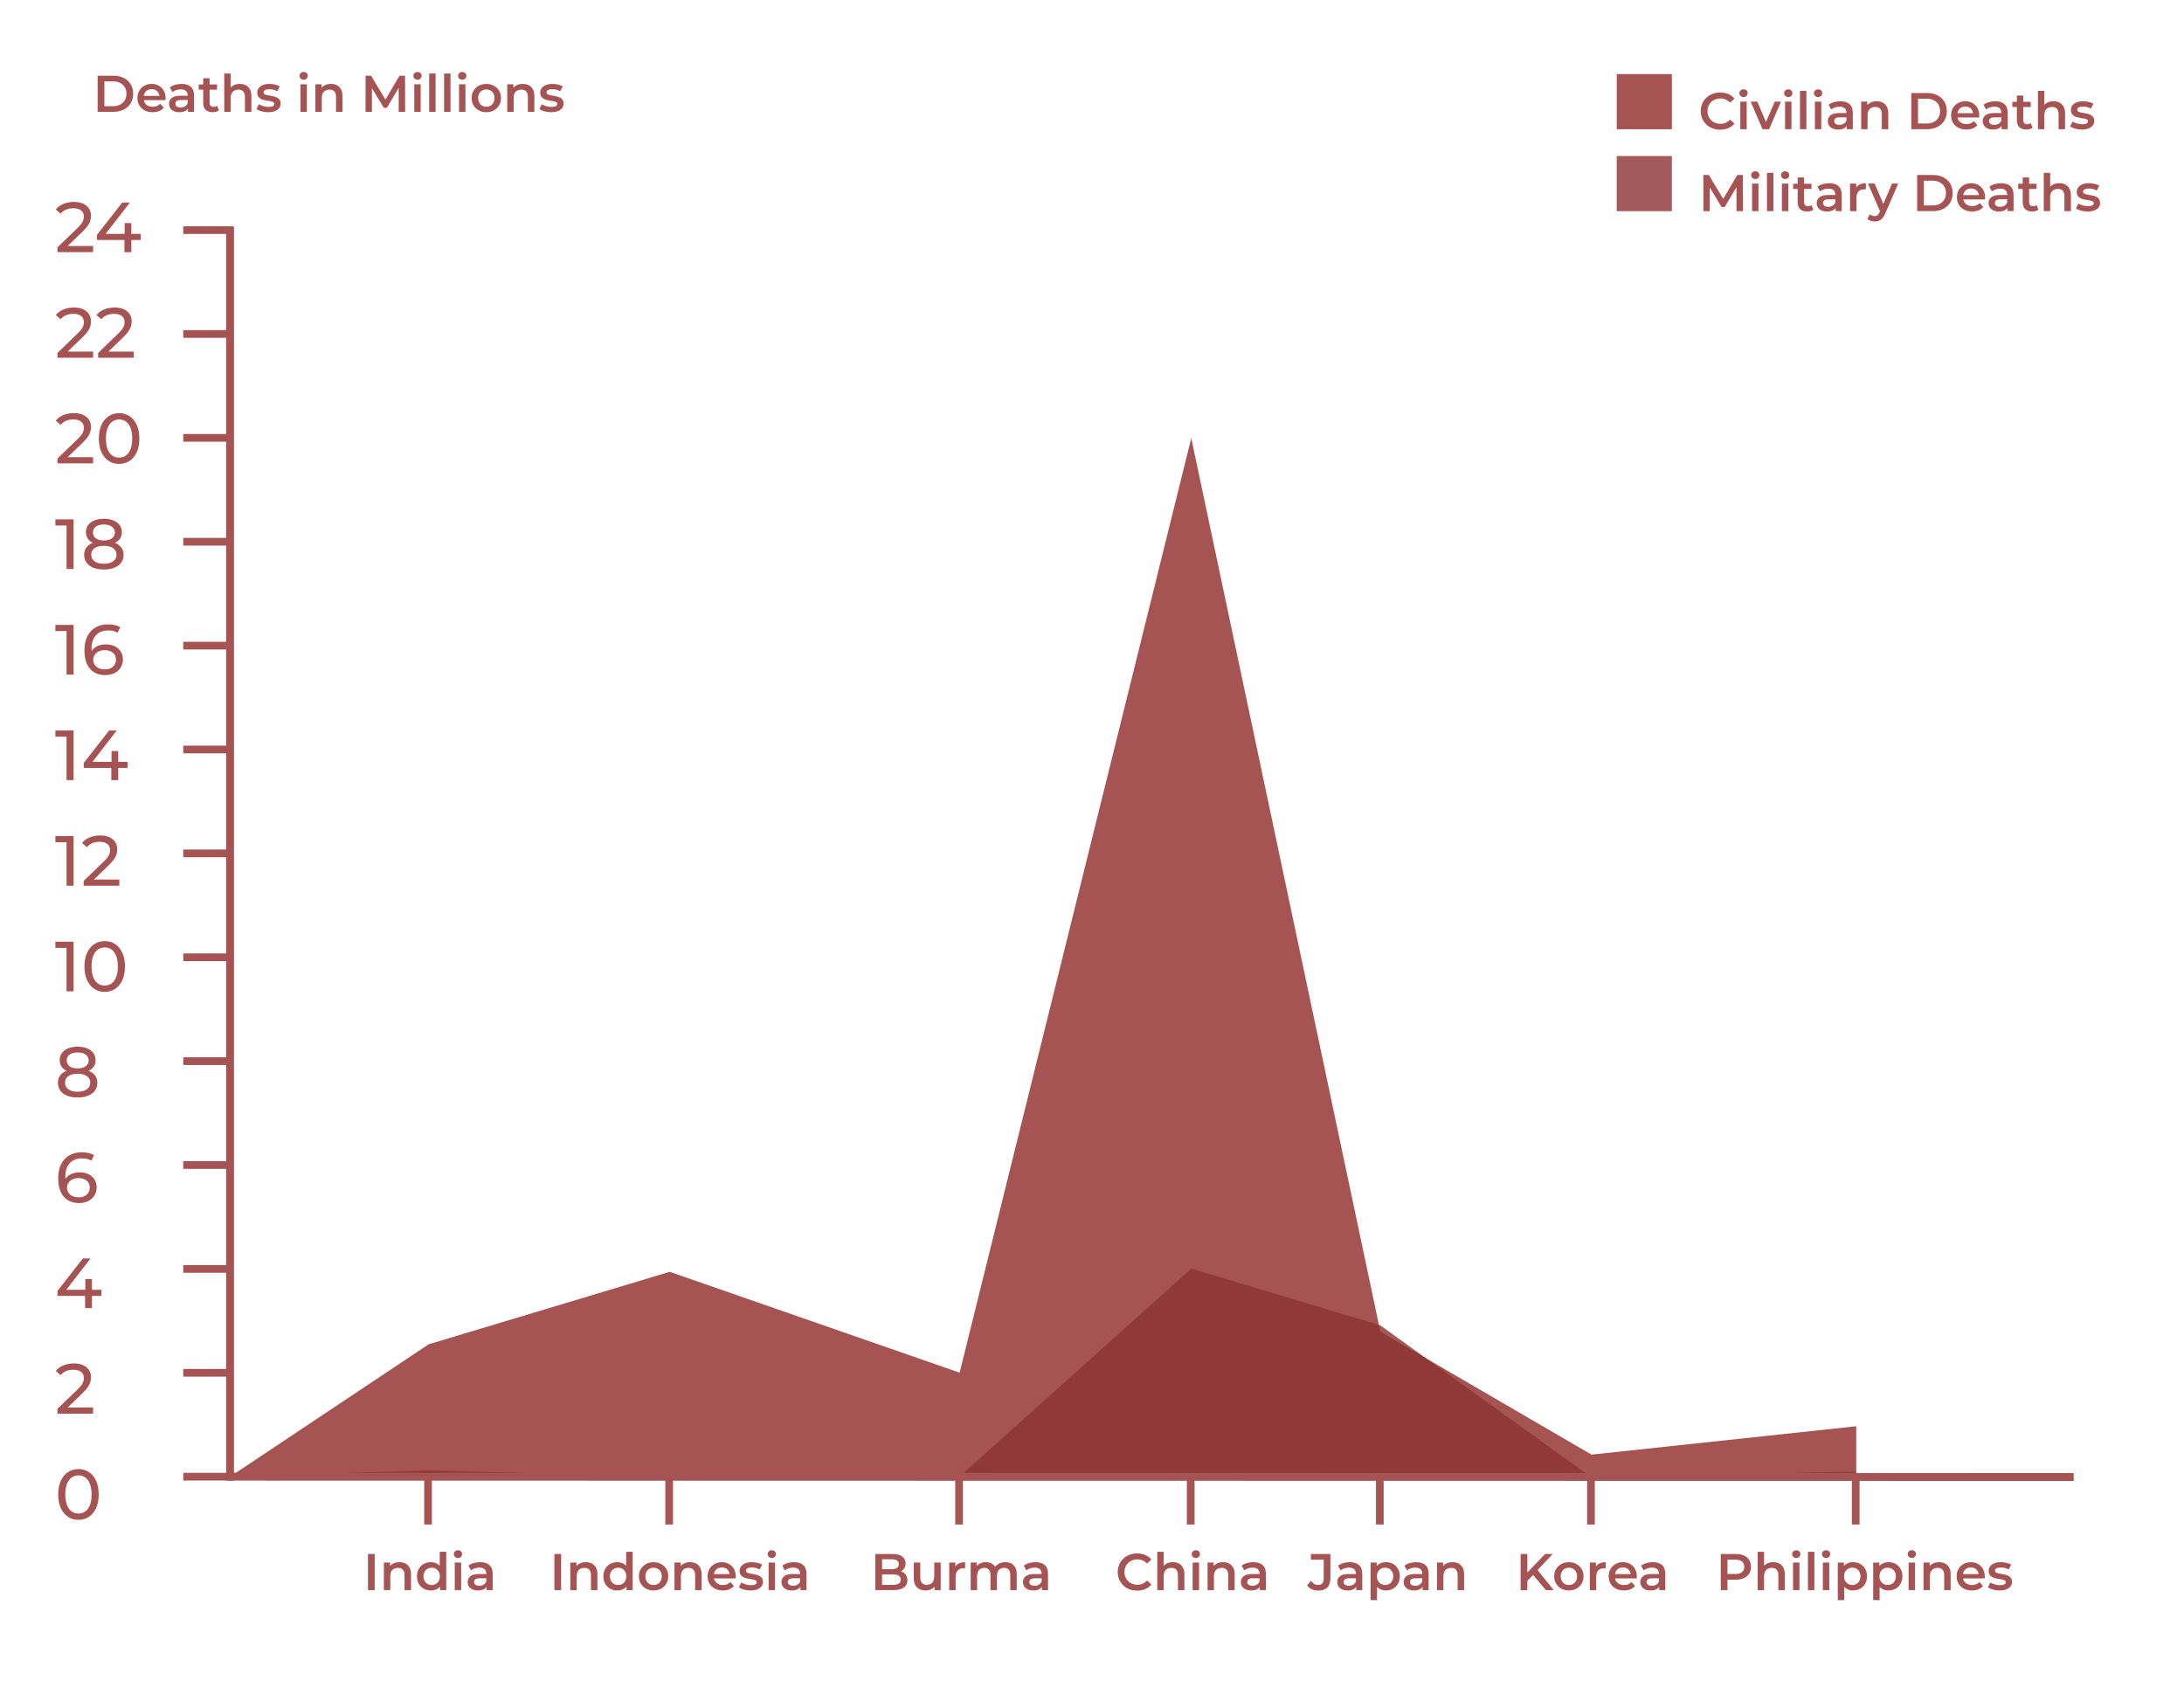 <?xml version="1.0" encoding="UTF-8"?><svg xmlns="http://www.w3.org/2000/svg" viewBox="0 0 1386 1080"><defs><style>.m{fill:#a55353;}.n{stroke-width:4.88px;}.n,.o{fill:none;stroke:#a55353;stroke-miterlimit:10;}.o{stroke-width:5px;}.p{fill:#8c3131;opacity:.8;}</style></defs><g id="a"/><g id="b"><polygon class="m" points="146 937 272 853 425 807 609 871 756 278 876 845 1010 923 1178 905 1178 937.21 146 937"/></g><g id="c"><polygon class="p" points="146 937 272 933 424.65 937.21 608.65 937.21 756 805 876 841 1009.65 937.21 1177.65 933.86 1177.65 937.21 146 937"/></g><g id="d"/><g id="e"/><g id="f"/><g id="g"><polyline class="o" points="146 144 146 937 1316 937.21"/><g><line class="n" x1="148" y1="937" x2="116.3" y2="937"/><line class="n" x1="148" y1="871.08" x2="116.3" y2="871.08"/><line class="n" x1="148" y1="805.17" x2="116.3" y2="805.17"/><line class="n" x1="148" y1="739.25" x2="116.3" y2="739.25"/><line class="n" x1="148" y1="673.33" x2="116.3" y2="673.33"/><line class="n" x1="148" y1="607.42" x2="116.3" y2="607.42"/><line class="n" x1="148" y1="541.5" x2="116.3" y2="541.5"/><line class="n" x1="148" y1="475.58" x2="116.3" y2="475.58"/><line class="n" x1="148" y1="409.67" x2="116.3" y2="409.67"/><line class="n" x1="148" y1="343.75" x2="116.3" y2="343.75"/><line class="n" x1="148" y1="277.83" x2="116.3" y2="277.83"/><line class="n" x1="148" y1="211.92" x2="116.3" y2="211.92"/><line class="n" x1="148" y1="146" x2="116.3" y2="146"/></g></g><g id="h"><path class="m" d="M49.81,964.38c-2.46,0-4.66-.63-6.59-1.89-1.94-1.26-3.46-3.09-4.59-5.49s-1.69-5.31-1.69-8.73,.56-6.33,1.69-8.73c1.12-2.4,2.65-4.23,4.59-5.49,1.94-1.26,4.13-1.89,6.59-1.89s4.62,.63,6.57,1.89c1.95,1.26,3.48,3.09,4.59,5.49,1.11,2.4,1.67,5.31,1.67,8.73s-.56,6.33-1.67,8.73c-1.11,2.4-2.64,4.23-4.59,5.49-1.95,1.26-4.14,1.89-6.57,1.89Zm0-4c1.65,0,3.1-.45,4.34-1.35,1.24-.9,2.22-2.25,2.92-4.05,.7-1.8,1.06-4.03,1.06-6.71s-.35-4.91-1.06-6.71c-.71-1.8-1.68-3.15-2.92-4.05-1.25-.9-2.69-1.35-4.34-1.35s-3.1,.45-4.36,1.35c-1.26,.9-2.24,2.25-2.95,4.05-.71,1.8-1.06,4.04-1.06,6.71s.35,4.91,1.06,6.71c.7,1.8,1.69,3.15,2.95,4.05,1.26,.9,2.71,1.35,4.36,1.35Z"/><path class="m" d="M36.45,897.02v-3.06l12.83-12.38c1.14-1.08,1.99-2.03,2.54-2.86,.55-.82,.93-1.59,1.12-2.29,.19-.7,.29-1.39,.29-2.05,0-1.62-.57-2.89-1.71-3.83-1.14-.93-2.81-1.4-5-1.4-1.68,0-3.2,.28-4.54,.83-1.35,.56-2.52,1.42-3.51,2.59l-3.06-2.66c1.2-1.53,2.81-2.71,4.84-3.53,2.03-.83,4.25-1.24,6.68-1.24,2.19,0,4.1,.35,5.72,1.06,1.62,.71,2.87,1.72,3.76,3.04,.88,1.32,1.33,2.88,1.33,4.68,0,1.02-.14,2.03-.41,3.01-.27,.99-.78,2.04-1.53,3.15-.75,1.11-1.83,2.36-3.24,3.74l-11.43,11.02-1.08-1.75h19.03v3.92h-22.63Z"/><path class="m" d="M36.49,822.28v-3.15l16.11-20.61h4.86l-15.98,20.61-2.29-.72h25.15v3.87h-27.85Zm17.5,7.74v-7.74l.14-3.87v-6.84h4.23v18.45h-4.37Z"/><path class="m" d="M50.17,763.38c-2.79,0-5.18-.62-7.16-1.85-1.98-1.23-3.49-3.01-4.52-5.33-1.03-2.32-1.55-5.17-1.55-8.53,0-3.57,.63-6.58,1.89-9.04,1.26-2.46,3.02-4.32,5.27-5.58,2.25-1.26,4.83-1.89,7.74-1.89,1.5,0,2.93,.15,4.3,.45,1.36,.3,2.54,.77,3.53,1.4l-1.71,3.51c-.81-.57-1.73-.96-2.77-1.17-1.04-.21-2.12-.32-3.26-.32-3.21,0-5.76,1-7.65,2.99-1.89,2-2.83,4.96-2.83,8.89,0,.63,.03,1.38,.09,2.25,.06,.87,.21,1.73,.45,2.57l-1.53-1.53c.45-1.38,1.16-2.54,2.14-3.49,.97-.95,2.14-1.65,3.51-2.12,1.36-.46,2.84-.7,4.43-.7,2.1,0,3.96,.39,5.58,1.17,1.62,.78,2.89,1.88,3.82,3.31,.93,1.42,1.4,3.11,1.4,5.06s-.49,3.77-1.48,5.26c-.99,1.5-2.33,2.66-4,3.46-1.68,.81-3.57,1.22-5.67,1.22Zm-.18-3.65c1.38,0,2.59-.25,3.62-.76,1.04-.51,1.85-1.22,2.45-2.14,.6-.92,.9-1.99,.9-3.22,0-1.86-.65-3.34-1.94-4.43-1.29-1.09-3.05-1.64-5.27-1.64-1.44,0-2.7,.27-3.78,.81s-1.93,1.27-2.54,2.18c-.62,.92-.92,1.96-.92,3.13,0,1.08,.28,2.08,.85,2.99,.57,.92,1.41,1.66,2.52,2.23,1.11,.57,2.47,.85,4.09,.85Z"/><path class="m" d="M49.23,696.38c-2.55,0-4.75-.38-6.61-1.12-1.86-.75-3.3-1.82-4.32-3.22-1.02-1.4-1.53-3.04-1.53-4.93s.49-3.44,1.46-4.75c.97-1.31,2.39-2.29,4.25-2.97,1.86-.67,4.11-1.01,6.75-1.01s4.9,.34,6.77,1.01c1.87,.68,3.31,1.67,4.3,2.99,.99,1.32,1.48,2.9,1.48,4.72s-.51,3.53-1.53,4.93c-1.02,1.39-2.48,2.47-4.37,3.22s-4.11,1.12-6.66,1.12Zm0-15.57c-2.4,0-4.44-.32-6.12-.97-1.68-.64-2.97-1.58-3.87-2.79s-1.35-2.66-1.35-4.34c0-1.77,.47-3.29,1.42-4.57,.94-1.27,2.27-2.26,3.98-2.95,1.71-.69,3.69-1.04,5.94-1.04s4.28,.35,5.99,1.04c1.71,.69,3.04,1.67,4,2.95,.96,1.28,1.44,2.8,1.44,4.57s-.45,3.13-1.35,4.34-2.21,2.15-3.92,2.79c-1.71,.65-3.77,.97-6.17,.97Zm0,11.92c2.52,0,4.49-.52,5.92-1.55,1.42-1.03,2.14-2.44,2.14-4.21s-.71-3.11-2.14-4.12-3.4-1.51-5.92-1.51-4.44,.5-5.85,1.51c-1.41,1-2.12,2.38-2.12,4.12s.7,3.17,2.12,4.21c1.41,1.04,3.36,1.55,5.85,1.55Zm0-14.8c2.19,0,3.91-.45,5.15-1.35,1.24-.9,1.87-2.13,1.87-3.69s-.65-2.83-1.94-3.74c-1.29-.9-2.99-1.35-5.08-1.35s-3.77,.45-5.02,1.35c-1.25,.9-1.87,2.15-1.87,3.74s.61,2.79,1.82,3.69c1.22,.9,2.9,1.35,5.06,1.35Z"/><g><path class="m" d="M42.25,629.02v-29.7l1.93,2.12h-9.04v-3.92h11.56v31.5h-4.45Z"/><path class="m" d="M66.46,629.38c-2.46,0-4.66-.63-6.59-1.89-1.94-1.26-3.46-3.09-4.59-5.49s-1.69-5.31-1.69-8.73,.56-6.33,1.69-8.73c1.12-2.4,2.65-4.23,4.59-5.49,1.94-1.26,4.13-1.89,6.59-1.89s4.62,.63,6.57,1.89c1.95,1.26,3.48,3.09,4.59,5.49,1.11,2.4,1.67,5.31,1.67,8.73s-.56,6.33-1.67,8.73c-1.11,2.4-2.64,4.23-4.59,5.49-1.95,1.26-4.14,1.89-6.57,1.89Zm0-4c1.65,0,3.1-.45,4.34-1.35,1.24-.9,2.22-2.25,2.92-4.05,.7-1.8,1.06-4.03,1.06-6.71s-.35-4.91-1.06-6.71c-.71-1.8-1.68-3.15-2.92-4.05-1.25-.9-2.69-1.35-4.34-1.35s-3.1,.45-4.36,1.35c-1.26,.9-2.24,2.25-2.95,4.05-.71,1.8-1.06,4.04-1.06,6.71s.35,4.91,1.06,6.71c.7,1.8,1.69,3.15,2.95,4.05,1.26,.9,2.71,1.35,4.36,1.35Z"/></g><g><path class="m" d="M42.25,562.02v-29.7l1.93,2.12h-9.04v-3.92h11.56v31.5h-4.45Z"/><path class="m" d="M53.1,562.02v-3.06l12.83-12.38c1.14-1.08,1.99-2.03,2.54-2.86,.55-.82,.93-1.59,1.12-2.29,.19-.7,.29-1.39,.29-2.05,0-1.62-.57-2.89-1.71-3.83-1.14-.93-2.81-1.4-5-1.4-1.68,0-3.2,.28-4.54,.83-1.35,.56-2.52,1.42-3.51,2.59l-3.06-2.66c1.2-1.53,2.81-2.71,4.84-3.53,2.03-.83,4.25-1.24,6.68-1.24,2.19,0,4.1,.35,5.72,1.06,1.62,.71,2.87,1.72,3.76,3.04,.88,1.32,1.33,2.88,1.33,4.68,0,1.02-.14,2.03-.41,3.01-.27,.99-.78,2.04-1.53,3.15-.75,1.11-1.83,2.36-3.24,3.74l-11.43,11.02-1.08-1.75h19.03v3.92h-22.63Z"/></g><g><path class="m" d="M42.25,495.02v-29.7l1.93,2.12h-9.04v-3.92h11.56v31.5h-4.45Z"/><path class="m" d="M53.14,487.28v-3.15l16.11-20.61h4.86l-15.98,20.61-2.29-.72h25.15v3.87h-27.85Zm17.5,7.74v-7.74l.14-3.87v-6.84h4.23v18.45h-4.37Z"/></g><g><path class="m" d="M42.25,428.02v-29.7l1.93,2.12h-9.04v-3.92h11.56v31.5h-4.45Z"/><path class="m" d="M66.82,428.38c-2.79,0-5.18-.62-7.16-1.85-1.98-1.23-3.49-3.01-4.52-5.33-1.03-2.32-1.55-5.17-1.55-8.53,0-3.57,.63-6.58,1.89-9.04,1.26-2.46,3.02-4.32,5.27-5.58,2.25-1.26,4.83-1.89,7.74-1.89,1.5,0,2.93,.15,4.3,.45,1.36,.3,2.54,.77,3.53,1.4l-1.71,3.51c-.81-.57-1.73-.96-2.77-1.17-1.04-.21-2.12-.32-3.26-.32-3.21,0-5.76,1-7.65,2.99-1.89,2-2.83,4.96-2.83,8.89,0,.63,.03,1.38,.09,2.25,.06,.87,.21,1.73,.45,2.57l-1.53-1.53c.45-1.38,1.16-2.54,2.14-3.49,.97-.95,2.14-1.65,3.51-2.12,1.36-.46,2.84-.7,4.43-.7,2.1,0,3.96,.39,5.58,1.17,1.62,.78,2.89,1.88,3.82,3.31,.93,1.42,1.4,3.11,1.4,5.06s-.49,3.77-1.48,5.26c-.99,1.5-2.33,2.66-4,3.46-1.68,.81-3.57,1.22-5.67,1.22Zm-.18-3.65c1.38,0,2.59-.25,3.62-.76,1.04-.51,1.85-1.22,2.45-2.14,.6-.92,.9-1.99,.9-3.22,0-1.86-.65-3.34-1.94-4.43-1.29-1.09-3.05-1.64-5.27-1.64-1.44,0-2.7,.27-3.78,.81s-1.93,1.27-2.54,2.18c-.62,.92-.92,1.96-.92,3.13,0,1.08,.28,2.08,.85,2.99,.57,.92,1.41,1.66,2.52,2.23,1.11,.57,2.47,.85,4.09,.85Z"/></g><g><path class="m" d="M42.25,361.02v-29.7l1.93,2.12h-9.04v-3.92h11.56v31.5h-4.45Z"/><path class="m" d="M65.88,361.38c-2.55,0-4.75-.38-6.61-1.12-1.86-.75-3.3-1.82-4.32-3.22-1.02-1.4-1.53-3.04-1.53-4.93s.49-3.44,1.46-4.75c.97-1.31,2.39-2.29,4.25-2.97,1.86-.67,4.11-1.01,6.75-1.01s4.9,.34,6.77,1.01c1.87,.68,3.31,1.67,4.3,2.99,.99,1.32,1.48,2.9,1.48,4.72s-.51,3.53-1.53,4.93c-1.02,1.39-2.48,2.47-4.37,3.22s-4.11,1.12-6.66,1.12Zm0-15.57c-2.4,0-4.44-.32-6.12-.97-1.68-.64-2.97-1.58-3.87-2.79s-1.35-2.66-1.35-4.34c0-1.77,.47-3.29,1.42-4.57,.94-1.27,2.27-2.26,3.98-2.95,1.71-.69,3.69-1.04,5.94-1.04s4.28,.35,5.99,1.04c1.71,.69,3.04,1.67,4,2.95,.96,1.28,1.44,2.8,1.44,4.57s-.45,3.13-1.35,4.34-2.21,2.15-3.92,2.79c-1.71,.65-3.77,.97-6.17,.97Zm0,11.92c2.52,0,4.49-.52,5.92-1.55,1.42-1.03,2.14-2.44,2.14-4.21s-.71-3.11-2.14-4.12-3.4-1.51-5.92-1.51-4.44,.5-5.85,1.51c-1.41,1-2.12,2.38-2.12,4.12s.7,3.17,2.12,4.21c1.41,1.04,3.36,1.55,5.85,1.55Zm0-14.8c2.19,0,3.91-.45,5.15-1.35,1.24-.9,1.87-2.13,1.87-3.69s-.65-2.83-1.94-3.74c-1.29-.9-2.99-1.35-5.08-1.35s-3.77,.45-5.02,1.35c-1.25,.9-1.87,2.15-1.87,3.74s.61,2.79,1.82,3.69c1.22,.9,2.9,1.35,5.06,1.35Z"/></g><g><path class="m" d="M36.45,294.02v-3.06l12.83-12.38c1.14-1.08,1.99-2.03,2.54-2.86,.55-.82,.93-1.59,1.12-2.29,.19-.7,.29-1.39,.29-2.05,0-1.62-.57-2.89-1.71-3.83-1.14-.93-2.81-1.4-5-1.4-1.68,0-3.2,.28-4.54,.83-1.35,.56-2.52,1.42-3.51,2.59l-3.06-2.66c1.2-1.53,2.81-2.71,4.84-3.53,2.03-.83,4.25-1.24,6.68-1.24,2.19,0,4.1,.35,5.72,1.06,1.62,.71,2.87,1.72,3.76,3.04,.88,1.32,1.33,2.88,1.33,4.68,0,1.02-.14,2.03-.41,3.01-.27,.99-.78,2.04-1.53,3.15-.75,1.11-1.83,2.36-3.24,3.74l-11.43,11.02-1.08-1.75h19.03v3.92h-22.63Z"/><path class="m" d="M75.6,294.38c-2.46,0-4.66-.63-6.59-1.89-1.94-1.26-3.46-3.09-4.59-5.49s-1.69-5.31-1.69-8.73,.56-6.33,1.69-8.73c1.12-2.4,2.65-4.23,4.59-5.49,1.94-1.26,4.13-1.89,6.59-1.89s4.62,.63,6.57,1.89c1.95,1.26,3.48,3.09,4.59,5.49,1.11,2.4,1.67,5.31,1.67,8.73s-.56,6.33-1.67,8.73c-1.11,2.4-2.64,4.23-4.59,5.49-1.95,1.26-4.14,1.89-6.57,1.89Zm0-4c1.65,0,3.1-.45,4.34-1.35,1.24-.9,2.22-2.25,2.92-4.05,.7-1.8,1.06-4.03,1.06-6.71s-.35-4.91-1.06-6.71c-.71-1.8-1.68-3.15-2.92-4.05-1.25-.9-2.69-1.35-4.34-1.35s-3.1,.45-4.36,1.35c-1.26,.9-2.24,2.25-2.95,4.05-.71,1.8-1.06,4.04-1.06,6.71s.35,4.91,1.06,6.71c.7,1.8,1.69,3.15,2.95,4.05,1.26,.9,2.71,1.35,4.36,1.35Z"/></g><g><path class="m" d="M36.45,227.02v-3.06l12.83-12.38c1.14-1.08,1.99-2.03,2.54-2.86,.55-.82,.93-1.59,1.12-2.29,.19-.7,.29-1.39,.29-2.05,0-1.62-.57-2.89-1.71-3.83-1.14-.93-2.81-1.4-5-1.4-1.68,0-3.2,.28-4.54,.83-1.35,.56-2.52,1.42-3.51,2.59l-3.06-2.66c1.2-1.53,2.81-2.71,4.84-3.53,2.03-.83,4.25-1.24,6.68-1.24,2.19,0,4.1,.35,5.72,1.06,1.62,.71,2.87,1.72,3.76,3.04,.88,1.32,1.33,2.88,1.33,4.68,0,1.02-.14,2.03-.41,3.01-.27,.99-.78,2.04-1.53,3.15-.75,1.11-1.83,2.36-3.24,3.74l-11.43,11.02-1.08-1.75h19.03v3.92h-22.63Z"/><path class="m" d="M62.28,227.02v-3.06l12.83-12.38c1.14-1.08,1.99-2.03,2.54-2.86,.55-.82,.93-1.59,1.12-2.29,.19-.7,.29-1.39,.29-2.05,0-1.62-.57-2.89-1.71-3.83-1.14-.93-2.81-1.4-5-1.4-1.68,0-3.2,.28-4.54,.83-1.35,.56-2.52,1.42-3.51,2.59l-3.06-2.66c1.2-1.53,2.81-2.71,4.84-3.53,2.03-.83,4.25-1.24,6.68-1.24,2.19,0,4.1,.35,5.72,1.06,1.62,.71,2.87,1.72,3.76,3.04,.88,1.32,1.33,2.88,1.33,4.68,0,1.02-.14,2.03-.41,3.01-.27,.99-.78,2.04-1.53,3.15-.75,1.11-1.83,2.36-3.24,3.74l-11.43,11.02-1.08-1.75h19.03v3.92h-22.63Z"/></g><g><path class="m" d="M36.45,160.02v-3.06l12.83-12.38c1.14-1.08,1.99-2.03,2.54-2.86,.55-.82,.93-1.59,1.12-2.29,.19-.7,.29-1.39,.29-2.05,0-1.62-.57-2.89-1.71-3.83-1.14-.93-2.81-1.4-5-1.4-1.68,0-3.2,.28-4.54,.83-1.35,.56-2.52,1.42-3.51,2.59l-3.06-2.66c1.2-1.53,2.81-2.71,4.84-3.53,2.03-.83,4.25-1.24,6.68-1.24,2.19,0,4.1,.35,5.72,1.06,1.62,.71,2.87,1.72,3.76,3.04,.88,1.32,1.33,2.88,1.33,4.68,0,1.02-.14,2.03-.41,3.01-.27,.99-.78,2.04-1.53,3.15-.75,1.11-1.83,2.36-3.24,3.74l-11.43,11.02-1.08-1.75h19.03v3.92h-22.63Z"/><path class="m" d="M61.47,152.28v-3.15l16.11-20.61h4.86l-15.98,20.61-2.29-.72h25.15v3.87h-27.85Zm17.5,7.74v-7.74l.14-3.87v-6.84h4.23v18.45h-4.37Z"/></g></g><g id="i"><line class="n" x1="271.65" y1="935.65" x2="271.65" y2="967.35"/><line class="n" x1="424.65" y1="935.65" x2="424.65" y2="967.35"/><line class="n" x1="608.65" y1="935.65" x2="608.65" y2="967.35"/><line class="n" x1="755.65" y1="935.65" x2="755.65" y2="967.35"/><line class="n" x1="875.65" y1="935.65" x2="875.65" y2="967.35"/><line class="n" x1="1009.65" y1="935.65" x2="1009.65" y2="967.35"/><line class="n" x1="1177.65" y1="935.65" x2="1177.65" y2="967.35"/></g><g id="j"/><g id="k"><rect class="m" x="1026" y="47" width="35" height="35"/><rect class="p" x="1026" y="99" width="35" height="35"/></g><g id="l"><g><path class="m" d="M1091.58,82.29c-1.77,0-3.4-.29-4.88-.87-1.49-.58-2.78-1.4-3.88-2.47s-1.96-2.31-2.57-3.73-.92-2.99-.92-4.72,.31-3.3,.92-4.72c.61-1.42,1.47-2.66,2.59-3.73,1.11-1.07,2.41-1.89,3.9-2.47,1.48-.58,3.11-.87,4.88-.87,1.88,0,3.59,.32,5.14,.97,1.55,.64,2.86,1.6,3.93,2.87l-2.75,2.59c-.85-.9-1.79-1.57-2.82-2.01-1.03-.45-2.13-.67-3.31-.67s-2.3,.2-3.29,.59c-.99,.39-1.86,.95-2.59,1.67-.73,.72-1.31,1.57-1.72,2.56-.41,.98-.62,2.06-.62,3.24s.21,2.26,.62,3.24c.42,.98,.99,1.83,1.72,2.56,.73,.72,1.59,1.28,2.59,1.67,.99,.39,2.09,.59,3.29,.59s2.28-.22,3.31-.67,1.97-1.13,2.82-2.05l2.75,2.59c-1.07,1.27-2.38,2.23-3.93,2.88s-3.28,.98-5.18,.98Z"/><path class="m" d="M1106.46,61.59c-.76,0-1.39-.24-1.88-.72-.49-.48-.74-1.07-.74-1.77,0-.66,.25-1.22,.74-1.7,.49-.48,1.12-.72,1.88-.72s1.39,.22,1.88,.67c.49,.45,.74,1.02,.74,1.72s-.24,1.29-.72,1.79c-.48,.49-1.11,.74-1.9,.74Zm-2.03,20.38v-17.49h4.06v17.49h-4.06Z"/><path class="m" d="M1118.51,81.97l-7.5-17.49h4.22l6.49,15.43h-2.1l6.68-15.43h3.93l-7.5,17.49h-4.23Z"/><path class="m" d="M1134.86,61.59c-.76,0-1.39-.24-1.88-.72-.49-.48-.74-1.07-.74-1.77,0-.66,.25-1.22,.74-1.7,.49-.48,1.12-.72,1.88-.72s1.39,.22,1.88,.67c.49,.45,.74,1.02,.74,1.72s-.24,1.29-.72,1.79c-.48,.49-1.11,.74-1.9,.74Zm-2.03,20.38v-17.49h4.06v17.49h-4.06Z"/><path class="m" d="M1142.29,81.97v-24.31h4.06v24.31h-4.06Z"/><path class="m" d="M1153.79,61.59c-.76,0-1.39-.24-1.88-.72-.49-.48-.74-1.07-.74-1.77,0-.66,.25-1.22,.74-1.7,.49-.48,1.12-.72,1.88-.72s1.39,.22,1.88,.67c.49,.45,.74,1.02,.74,1.72s-.24,1.29-.72,1.79c-.48,.49-1.11,.74-1.9,.74Zm-2.03,20.38v-17.49h4.06v17.49h-4.06Z"/><path class="m" d="M1166.47,82.2c-1.31,0-2.46-.22-3.44-.67s-1.74-1.07-2.28-1.87c-.54-.8-.8-1.7-.8-2.7s.23-1.87,.7-2.65,1.24-1.41,2.31-1.87c1.07-.46,2.49-.69,4.26-.69h5.08v2.72h-4.78c-1.38,0-2.31,.22-2.8,.67-.49,.45-.74,1.01-.74,1.69,0,.72,.29,1.3,.88,1.74,.59,.44,1.41,.66,2.46,.66s1.91-.23,2.7-.69c.8-.46,1.38-1.14,1.75-2.03l.66,2.46c-.39,1.03-1.09,1.82-2.1,2.39-1,.57-2.29,.85-3.87,.85Zm5.5-.23v-3.57l-.2-.72v-6.19c0-1.2-.37-2.13-1.1-2.8s-1.84-1-3.33-1c-.96,0-1.91,.15-2.85,.46-.94,.31-1.75,.73-2.42,1.28l-1.61-2.98c.96-.72,2.08-1.27,3.37-1.64,1.29-.37,2.63-.56,4.03-.56,2.56,0,4.52,.61,5.9,1.83,1.38,1.22,2.06,3.1,2.06,5.63v10.25h-3.87Z"/><path class="m" d="M1191,64.25c1.42,0,2.67,.27,3.75,.82,1.08,.55,1.94,1.39,2.59,2.52,.64,1.14,.97,2.59,.97,4.36v10.02h-4.09v-9.5c0-1.55-.36-2.71-1.08-3.47-.72-.76-1.75-1.15-3.08-1.15-.96,0-1.81,.2-2.55,.59-.74,.39-1.32,.98-1.72,1.75s-.61,1.75-.61,2.93v8.84h-4.06v-17.49h3.9v4.75l-.69-1.47c.59-1.11,1.47-1.98,2.64-2.59s2.52-.92,4.04-.92Z"/><path class="m" d="M1212.95,81.97v-22.93h10.06c2.45,0,4.61,.47,6.5,1.42s3.36,2.29,4.41,4.01c1.05,1.73,1.57,3.73,1.57,6.03s-.52,4.3-1.57,6.03c-1.05,1.72-2.52,3.06-4.41,4.01s-4.06,1.42-6.5,1.42h-10.06Zm4.26-3.6h5.54c1.73,0,3.22-.33,4.47-.98s2.24-1.57,2.95-2.75,1.06-2.55,1.06-4.13-.35-3-1.06-4.16c-.71-1.16-1.69-2.06-2.95-2.72s-2.75-.98-4.47-.98h-5.54v15.72Z"/><path class="m" d="M1247.84,82.2c-1.95,0-3.64-.39-5.09-1.16s-2.58-1.83-3.37-3.18-1.2-2.89-1.2-4.63,.39-3.29,1.16-4.64,1.85-2.4,3.21-3.18c1.36-.77,2.92-1.16,4.67-1.16s3.22,.38,4.55,1.13c1.33,.75,2.38,1.81,3.15,3.16s1.15,2.96,1.15,4.82c0,.15,0,.34-.02,.57-.01,.23-.03,.43-.05,.61h-14.58v-2.72h12.42l-1.64,.85c.02-.98-.18-1.86-.61-2.64s-1.01-1.38-1.75-1.8c-.74-.43-1.62-.64-2.62-.64s-1.86,.21-2.64,.64c-.78,.43-1.37,1.03-1.79,1.82-.42,.79-.62,1.69-.62,2.72v.66c0,1.05,.23,1.98,.71,2.78,.47,.81,1.14,1.44,2.01,1.88,.87,.45,1.89,.67,3.05,.67,.98,0,1.87-.16,2.65-.49,.79-.33,1.49-.81,2.1-1.44l2.23,2.55c-.81,.92-1.81,1.62-3,2.1-1.19,.48-2.55,.72-4.08,.72Z"/><path class="m" d="M1264.77,82.2c-1.31,0-2.46-.22-3.44-.67s-1.74-1.07-2.28-1.87c-.54-.8-.8-1.7-.8-2.7s.23-1.87,.71-2.65c.47-.79,1.24-1.41,2.31-1.87,1.07-.46,2.49-.69,4.26-.69h5.08v2.72h-4.78c-1.38,0-2.31,.22-2.8,.67-.49,.45-.74,1.01-.74,1.69,0,.72,.29,1.3,.88,1.74,.59,.44,1.41,.66,2.46,.66s1.91-.23,2.7-.69c.8-.46,1.38-1.14,1.75-2.03l.66,2.46c-.39,1.03-1.09,1.82-2.1,2.39-1,.57-2.29,.85-3.87,.85Zm5.5-.23v-3.57l-.2-.72v-6.19c0-1.2-.37-2.13-1.1-2.8-.73-.67-1.84-1-3.32-1-.96,0-1.91,.15-2.85,.46-.94,.31-1.75,.73-2.42,1.28l-1.61-2.98c.96-.72,2.08-1.27,3.37-1.64s2.63-.56,4.03-.56c2.55,0,4.52,.61,5.9,1.83,1.38,1.22,2.06,3.1,2.06,5.63v10.25h-3.87Z"/><path class="m" d="M1277.06,67.88v-3.28h11.66v3.28h-11.66Zm8.91,14.32c-1.92,0-3.41-.5-4.46-1.49-1.05-.99-1.57-2.45-1.57-4.37v-15.72h4.06v15.59c0,.83,.22,1.47,.66,1.93,.44,.46,1.05,.69,1.83,.69,.89,0,1.64-.24,2.23-.72l1.18,2.92c-.5,.39-1.1,.69-1.8,.88-.7,.2-1.41,.29-2.13,.29Z"/><path class="m" d="M1303.2,64.25c1.42,0,2.67,.27,3.75,.82s1.94,1.39,2.59,2.52,.97,2.59,.97,4.36v10.02h-4.1v-9.5c0-1.55-.36-2.71-1.08-3.47-.72-.76-1.75-1.15-3.08-1.15-.96,0-1.81,.2-2.55,.59-.74,.39-1.32,.98-1.72,1.75-.41,.78-.61,1.75-.61,2.93v8.84h-4.06v-24.31h4.06v11.56l-.85-1.47c.59-1.11,1.47-1.98,2.64-2.59s2.52-.92,4.05-.92Z"/><path class="m" d="M1321.15,82.2c-1.49,0-2.89-.19-4.23-.57s-2.4-.85-3.21-1.39l1.57-3.11c.79,.5,1.73,.91,2.82,1.23,1.09,.32,2.2,.48,3.31,.48,1.27,0,2.19-.17,2.77-.51s.87-.8,.87-1.39c0-.48-.2-.85-.59-1.1-.39-.25-.91-.44-1.54-.57-.63-.13-1.34-.25-2.11-.36-.78-.11-1.55-.26-2.33-.44-.78-.19-1.48-.46-2.11-.82-.63-.36-1.15-.85-1.54-1.46-.39-.61-.59-1.43-.59-2.46,0-1.09,.32-2.05,.95-2.87,.63-.82,1.52-1.46,2.67-1.92,1.15-.46,2.51-.69,4.08-.69,1.16,0,2.34,.14,3.55,.41,1.21,.27,2.22,.65,3.03,1.13l-1.6,3.11c-.81-.48-1.64-.81-2.49-1s-1.69-.28-2.52-.28c-1.22,0-2.14,.18-2.75,.54-.61,.36-.92,.82-.92,1.39,0,.52,.2,.92,.59,1.18,.39,.26,.91,.46,1.54,.61,.63,.14,1.34,.27,2.11,.39,.78,.12,1.54,.27,2.31,.46s1.47,.45,2.11,.79c.64,.34,1.16,.81,1.56,1.42,.39,.61,.59,1.41,.59,2.39,0,1.11-.32,2.07-.97,2.87-.64,.8-1.55,1.42-2.72,1.87s-2.57,.67-4.21,.67Z"/></g><g><path class="m" d="M61.97,70.97v-22.93h10.06c2.45,0,4.61,.47,6.5,1.42,1.89,.95,3.36,2.29,4.41,4.01,1.05,1.73,1.57,3.73,1.57,6.03s-.52,4.3-1.57,6.03c-1.05,1.72-2.52,3.06-4.41,4.01-1.89,.95-4.06,1.42-6.5,1.42h-10.06Zm4.26-3.6h5.54c1.73,0,3.22-.33,4.47-.98,1.26-.66,2.24-1.57,2.95-2.75,.71-1.18,1.06-2.55,1.06-4.13s-.35-3-1.06-4.16c-.71-1.16-1.69-2.06-2.95-2.72-1.26-.66-2.75-.98-4.47-.98h-5.54v15.72Z"/><path class="m" d="M96.86,71.2c-1.94,0-3.64-.39-5.09-1.16-1.45-.78-2.58-1.83-3.37-3.18-.8-1.34-1.2-2.89-1.2-4.63s.39-3.29,1.16-4.64c.77-1.34,1.85-2.4,3.21-3.18,1.36-.77,2.92-1.16,4.67-1.16s3.22,.38,4.55,1.13c1.33,.75,2.38,1.81,3.15,3.16,.76,1.35,1.15,2.96,1.15,4.82,0,.15,0,.34-.02,.57-.01,.23-.03,.43-.05,.61h-14.58v-2.72h12.42l-1.64,.85c.02-.98-.18-1.86-.61-2.64s-1.01-1.38-1.75-1.8c-.74-.43-1.62-.64-2.62-.64s-1.86,.21-2.64,.64c-.78,.43-1.37,1.03-1.79,1.82-.42,.79-.62,1.69-.62,2.72v.66c0,1.05,.23,1.98,.7,2.78,.47,.81,1.14,1.44,2.01,1.88,.87,.45,1.89,.67,3.05,.67,.98,0,1.87-.16,2.65-.49,.79-.33,1.48-.81,2.1-1.44l2.23,2.55c-.81,.92-1.81,1.62-3,2.1-1.19,.48-2.55,.72-4.08,.72Z"/><path class="m" d="M113.79,71.2c-1.31,0-2.46-.22-3.44-.67-.98-.45-1.74-1.07-2.28-1.87-.54-.8-.8-1.7-.8-2.7s.23-1.87,.7-2.65,1.24-1.41,2.31-1.87c1.07-.46,2.49-.69,4.26-.69h5.08v2.72h-4.78c-1.38,0-2.31,.22-2.8,.67-.49,.45-.74,1.01-.74,1.69,0,.72,.29,1.3,.88,1.74,.59,.44,1.41,.66,2.46,.66s1.91-.23,2.7-.69c.8-.46,1.38-1.14,1.75-2.03l.66,2.46c-.39,1.03-1.09,1.82-2.1,2.39-1,.57-2.29,.85-3.87,.85Zm5.5-.23v-3.57l-.2-.72v-6.19c0-1.2-.37-2.13-1.1-2.8-.73-.67-1.84-1-3.33-1-.96,0-1.91,.15-2.85,.46-.94,.31-1.75,.73-2.42,1.28l-1.61-2.98c.96-.72,2.09-1.27,3.37-1.64,1.29-.37,2.63-.56,4.03-.56,2.56,0,4.52,.61,5.9,1.83,1.38,1.22,2.06,3.1,2.06,5.63v10.25h-3.87Z"/><path class="m" d="M126.08,56.88v-3.28h11.66v3.28h-11.66Zm8.91,14.32c-1.92,0-3.41-.5-4.46-1.49-1.05-.99-1.57-2.45-1.57-4.37v-15.72h4.06v15.59c0,.83,.22,1.47,.66,1.93,.44,.46,1.05,.69,1.83,.69,.9,0,1.64-.24,2.23-.72l1.18,2.92c-.5,.39-1.1,.69-1.8,.88-.7,.2-1.41,.29-2.13,.29Z"/><path class="m" d="M152.22,53.25c1.42,0,2.67,.27,3.75,.82s1.94,1.39,2.59,2.52c.64,1.14,.97,2.59,.97,4.36v10.02h-4.09v-9.5c0-1.55-.36-2.71-1.08-3.47-.72-.76-1.75-1.15-3.08-1.15-.96,0-1.81,.2-2.56,.59-.74,.39-1.32,.98-1.72,1.75-.4,.78-.61,1.75-.61,2.93v8.84h-4.06v-24.31h4.06v11.56l-.85-1.47c.59-1.11,1.47-1.98,2.64-2.59,1.17-.61,2.52-.92,4.05-.92Z"/><path class="m" d="M170.17,71.2c-1.49,0-2.89-.19-4.23-.57-1.33-.38-2.4-.85-3.21-1.39l1.57-3.11c.79,.5,1.73,.91,2.82,1.23,1.09,.32,2.19,.48,3.31,.48,1.27,0,2.19-.17,2.77-.51,.58-.34,.87-.8,.87-1.39,0-.48-.2-.85-.59-1.1-.39-.25-.91-.44-1.54-.57-.63-.13-1.34-.25-2.11-.36-.78-.11-1.55-.26-2.33-.44-.78-.19-1.48-.46-2.11-.82-.63-.36-1.15-.85-1.54-1.46-.39-.61-.59-1.43-.59-2.46,0-1.09,.32-2.05,.95-2.87,.63-.82,1.52-1.46,2.67-1.92,1.15-.46,2.51-.69,4.08-.69,1.16,0,2.34,.14,3.55,.41,1.21,.27,2.22,.65,3.03,1.13l-1.6,3.11c-.81-.48-1.64-.81-2.49-1s-1.69-.28-2.52-.28c-1.22,0-2.14,.18-2.75,.54-.61,.36-.92,.82-.92,1.39,0,.52,.2,.92,.59,1.18,.39,.26,.91,.46,1.54,.61,.63,.14,1.34,.27,2.11,.39,.77,.12,1.54,.27,2.31,.46,.76,.19,1.47,.45,2.11,.79,.64,.34,1.16,.81,1.56,1.42,.39,.61,.59,1.41,.59,2.39,0,1.11-.32,2.07-.97,2.87-.64,.8-1.55,1.42-2.72,1.87-1.17,.45-2.57,.67-4.21,.67Z"/><path class="m" d="M192.71,50.59c-.76,0-1.39-.24-1.88-.72-.49-.48-.74-1.07-.74-1.77,0-.66,.25-1.22,.74-1.7,.49-.48,1.12-.72,1.88-.72s1.39,.22,1.88,.67c.49,.45,.74,1.02,.74,1.72s-.24,1.29-.72,1.79c-.48,.49-1.11,.74-1.9,.74Zm-2.03,20.38v-17.49h4.06v17.49h-4.06Z"/><path class="m" d="M210.04,53.25c1.42,0,2.67,.27,3.75,.82s1.94,1.39,2.59,2.52c.64,1.14,.97,2.59,.97,4.36v10.02h-4.09v-9.5c0-1.55-.36-2.71-1.08-3.47-.72-.76-1.75-1.15-3.08-1.15-.96,0-1.81,.2-2.56,.59-.74,.39-1.32,.98-1.72,1.75-.4,.78-.61,1.75-.61,2.93v8.84h-4.06v-17.49h3.9v4.75l-.69-1.47c.59-1.11,1.47-1.98,2.64-2.59,1.17-.61,2.52-.92,4.05-.92Z"/><path class="m" d="M231.98,70.97v-22.93h3.51l10.02,16.74h-1.83l9.86-16.74h3.5l.07,22.93h-4.1v-16.61h.82l-8.32,14.02h-1.93l-8.52-14.02h.98v16.61h-4.06Z"/><path class="m" d="M264.94,50.59c-.76,0-1.39-.24-1.88-.72-.49-.48-.74-1.07-.74-1.77,0-.66,.25-1.22,.74-1.7,.49-.48,1.12-.72,1.88-.72s1.39,.22,1.88,.67c.49,.45,.74,1.02,.74,1.72s-.24,1.29-.72,1.79c-.48,.49-1.11,.74-1.9,.74Zm-2.03,20.38v-17.49h4.06v17.49h-4.06Z"/><path class="m" d="M272.37,70.97v-24.31h4.06v24.31h-4.06Z"/><path class="m" d="M281.84,70.97v-24.31h4.06v24.31h-4.06Z"/><path class="m" d="M293.34,50.59c-.76,0-1.39-.24-1.88-.72-.49-.48-.74-1.07-.74-1.77,0-.66,.25-1.22,.74-1.7,.49-.48,1.12-.72,1.88-.72s1.39,.22,1.88,.67c.49,.45,.74,1.02,.74,1.72s-.24,1.29-.72,1.79c-.48,.49-1.11,.74-1.9,.74Zm-2.03,20.38v-17.49h4.06v17.49h-4.06Z"/><path class="m" d="M308.6,71.2c-1.77,0-3.36-.39-4.77-1.16s-2.52-1.84-3.32-3.19c-.81-1.35-1.21-2.89-1.21-4.62s.4-3.32,1.21-4.65c.81-1.33,1.91-2.39,3.31-3.16,1.4-.77,2.99-1.16,4.78-1.16s3.42,.39,4.83,1.16c1.41,.78,2.51,1.83,3.31,3.16,.8,1.33,1.2,2.88,1.2,4.65s-.4,3.29-1.2,4.63c-.8,1.34-1.91,2.4-3.32,3.18-1.42,.78-3.03,1.16-4.82,1.16Zm0-3.47c1,0,1.9-.22,2.69-.67,.79-.45,1.4-1.09,1.85-1.93,.45-.84,.67-1.81,.67-2.9s-.22-2.08-.67-2.9-1.06-1.45-1.85-1.9c-.79-.45-1.67-.67-2.65-.67s-1.87,.22-2.65,.67c-.79,.45-1.41,1.08-1.87,1.9-.46,.82-.69,1.79-.69,2.9s.23,2.06,.69,2.9c.46,.84,1.08,1.49,1.87,1.93,.79,.45,1.66,.67,2.62,.67Z"/><path class="m" d="M331.79,53.25c1.42,0,2.67,.27,3.75,.82s1.94,1.39,2.59,2.52c.64,1.14,.97,2.59,.97,4.36v10.02h-4.09v-9.5c0-1.55-.36-2.71-1.08-3.47-.72-.76-1.75-1.15-3.08-1.15-.96,0-1.81,.2-2.56,.59-.74,.39-1.32,.98-1.72,1.75-.4,.78-.61,1.75-.61,2.93v8.84h-4.06v-17.49h3.9v4.75l-.69-1.47c.59-1.11,1.47-1.98,2.64-2.59,1.17-.61,2.52-.92,4.05-.92Z"/><path class="m" d="M349.75,71.2c-1.49,0-2.89-.19-4.23-.57-1.33-.38-2.4-.85-3.21-1.39l1.57-3.11c.79,.5,1.73,.91,2.82,1.23,1.09,.32,2.19,.48,3.31,.48,1.27,0,2.19-.17,2.77-.51,.58-.34,.87-.8,.87-1.39,0-.48-.2-.85-.59-1.1-.39-.25-.91-.44-1.54-.57-.63-.13-1.34-.25-2.11-.36-.78-.11-1.55-.26-2.33-.44-.78-.19-1.48-.46-2.11-.82-.63-.36-1.15-.85-1.54-1.46-.39-.61-.59-1.43-.59-2.46,0-1.09,.32-2.05,.95-2.87,.63-.82,1.52-1.46,2.67-1.92,1.15-.46,2.51-.69,4.08-.69,1.16,0,2.34,.14,3.55,.41,1.21,.27,2.22,.65,3.03,1.13l-1.6,3.11c-.81-.48-1.64-.81-2.49-1s-1.69-.28-2.52-.28c-1.22,0-2.14,.18-2.75,.54-.61,.36-.92,.82-.92,1.39,0,.52,.2,.92,.59,1.18,.39,.26,.91,.46,1.54,.61,.63,.14,1.34,.27,2.11,.39,.77,.12,1.54,.27,2.31,.46,.76,.19,1.47,.45,2.11,.79,.64,.34,1.16,.81,1.56,1.42,.39,.61,.59,1.41,.59,2.39,0,1.11-.32,2.07-.97,2.87-.64,.8-1.55,1.42-2.72,1.87-1.17,.45-2.57,.67-4.21,.67Z"/></g><g><path class="m" d="M1080.97,133.97v-22.93h3.5l10.02,16.74h-1.83l9.86-16.74h3.5l.07,22.93h-4.09v-16.61h.82l-8.32,14.02h-1.93l-8.52-14.02h.98v16.61h-4.06Z"/><path class="m" d="M1113.92,113.59c-.76,0-1.39-.24-1.88-.72-.49-.48-.74-1.07-.74-1.77,0-.66,.25-1.22,.74-1.7,.49-.48,1.12-.72,1.88-.72s1.39,.22,1.88,.67c.49,.45,.74,1.02,.74,1.72s-.24,1.29-.72,1.79c-.48,.49-1.11,.74-1.9,.74Zm-2.03,20.38v-17.49h4.06v17.49h-4.06Z"/><path class="m" d="M1121.36,133.97v-24.31h4.06v24.31h-4.06Z"/><path class="m" d="M1132.86,113.59c-.76,0-1.39-.24-1.88-.72-.49-.48-.74-1.07-.74-1.77,0-.66,.25-1.22,.74-1.7,.49-.48,1.12-.72,1.88-.72s1.39,.22,1.88,.67c.49,.45,.74,1.02,.74,1.72s-.24,1.29-.72,1.79c-.48,.49-1.11,.74-1.9,.74Zm-2.03,20.38v-17.49h4.06v17.49h-4.06Z"/><path class="m" d="M1137.94,119.88v-3.28h11.66v3.28h-11.66Zm8.91,14.32c-1.92,0-3.41-.5-4.46-1.49-1.05-.99-1.57-2.45-1.57-4.37v-15.72h4.06v15.59c0,.83,.22,1.47,.66,1.93,.44,.46,1.05,.69,1.83,.69,.9,0,1.64-.24,2.23-.72l1.18,2.92c-.5,.39-1.1,.69-1.8,.88s-1.41,.29-2.13,.29Z"/><path class="m" d="M1159.42,134.2c-1.31,0-2.46-.22-3.44-.67-.98-.45-1.74-1.07-2.28-1.87-.54-.8-.8-1.7-.8-2.7s.23-1.87,.7-2.65c.47-.79,1.24-1.41,2.31-1.87,1.07-.46,2.49-.69,4.26-.69h5.08v2.72h-4.78c-1.38,0-2.31,.22-2.8,.67-.49,.45-.74,1.01-.74,1.69,0,.72,.29,1.3,.88,1.74,.59,.44,1.41,.66,2.46,.66s1.91-.23,2.7-.69c.8-.46,1.38-1.14,1.75-2.03l.66,2.46c-.39,1.03-1.09,1.82-2.1,2.39-1,.57-2.29,.85-3.87,.85Zm5.5-.23v-3.57l-.2-.72v-6.19c0-1.2-.37-2.13-1.1-2.8-.73-.67-1.84-1-3.33-1-.96,0-1.91,.15-2.85,.46-.94,.31-1.75,.73-2.42,1.28l-1.61-2.98c.96-.72,2.09-1.27,3.38-1.64,1.29-.37,2.63-.56,4.03-.56,2.56,0,4.52,.61,5.9,1.83,1.38,1.22,2.06,3.1,2.06,5.63v10.25h-3.87Z"/><path class="m" d="M1174.07,133.97v-17.49h3.9v4.82l-.46-1.41c.5-1.18,1.32-2.08,2.46-2.7,1.14-.62,2.52-.93,4.16-.93v3.9c-.15-.02-.31-.04-.46-.05s-.29-.02-.43-.02c-1.57,0-2.82,.45-3.73,1.34-.92,.9-1.38,2.26-1.38,4.1v8.45h-4.06Z"/><path class="m" d="M1189.76,140.55c-.87,0-1.74-.14-2.59-.43-.85-.28-1.55-.68-2.1-1.18l1.61-2.98c.41,.35,.88,.63,1.39,.85,.51,.22,1.05,.33,1.62,.33,.74,0,1.34-.19,1.8-.56,.46-.37,.88-1,1.28-1.9l.98-2.23,.39-.52,6.58-15.46h3.93l-8.19,18.93c-.55,1.29-1.15,2.31-1.82,3.06-.67,.75-1.41,1.29-2.23,1.61-.82,.32-1.71,.47-2.67,.47Zm3.57-5.96l-7.89-18.12h4.23l6.45,15.1-2.78,3.01Z"/><path class="m" d="M1216.65,133.97v-22.93h10.06c2.45,0,4.61,.47,6.5,1.42s3.36,2.29,4.41,4.01c1.05,1.73,1.57,3.73,1.57,6.03s-.52,4.3-1.57,6.03c-1.05,1.72-2.52,3.06-4.41,4.01s-4.06,1.42-6.5,1.42h-10.06Zm4.26-3.6h5.54c1.72,0,3.21-.33,4.47-.98s2.24-1.57,2.95-2.75c.71-1.18,1.06-2.55,1.06-4.13s-.36-3-1.06-4.16c-.71-1.16-1.69-2.06-2.95-2.72s-2.75-.98-4.47-.98h-5.54v15.72Z"/><path class="m" d="M1251.54,134.2c-1.94,0-3.64-.39-5.09-1.16-1.45-.78-2.58-1.83-3.37-3.18-.8-1.34-1.2-2.89-1.2-4.63s.39-3.29,1.16-4.64c.77-1.34,1.84-2.4,3.21-3.18,1.36-.77,2.92-1.16,4.67-1.16s3.22,.38,4.55,1.13c1.33,.75,2.38,1.81,3.14,3.16,.76,1.35,1.15,2.96,1.15,4.82,0,.15,0,.34-.02,.57s-.03,.43-.05,.61h-14.58v-2.72h12.42l-1.64,.85c.02-.98-.18-1.86-.61-2.64s-1.01-1.38-1.75-1.8-1.62-.64-2.62-.64-1.86,.21-2.64,.64-1.37,1.03-1.79,1.82c-.41,.79-.62,1.69-.62,2.72v.66c0,1.05,.23,1.98,.7,2.78,.47,.81,1.14,1.44,2.02,1.88,.87,.45,1.89,.67,3.05,.67,.98,0,1.87-.16,2.65-.49,.79-.33,1.48-.81,2.1-1.44l2.23,2.55c-.81,.92-1.81,1.62-3,2.1-1.19,.48-2.55,.72-4.08,.72Z"/><path class="m" d="M1268.48,134.2c-1.31,0-2.46-.22-3.44-.67-.98-.45-1.74-1.07-2.28-1.87-.54-.8-.8-1.7-.8-2.7s.23-1.87,.7-2.65c.47-.79,1.24-1.41,2.31-1.87,1.07-.46,2.49-.69,4.26-.69h5.08v2.72h-4.78c-1.38,0-2.31,.22-2.8,.67-.49,.45-.74,1.01-.74,1.69,0,.72,.29,1.3,.88,1.74,.59,.44,1.41,.66,2.46,.66s1.91-.23,2.7-.69c.8-.46,1.38-1.14,1.75-2.03l.66,2.46c-.39,1.03-1.09,1.82-2.1,2.39-1,.57-2.29,.85-3.87,.85Zm5.5-.23v-3.57l-.2-.72v-6.19c0-1.2-.37-2.13-1.1-2.8-.73-.67-1.84-1-3.33-1-.96,0-1.91,.15-2.85,.46-.94,.31-1.75,.73-2.42,1.28l-1.61-2.98c.96-.72,2.09-1.27,3.38-1.64,1.29-.37,2.63-.56,4.03-.56,2.56,0,4.52,.61,5.9,1.83,1.38,1.22,2.06,3.1,2.06,5.63v10.25h-3.87Z"/><path class="m" d="M1280.76,119.88v-3.28h11.66v3.28h-11.66Zm8.91,14.32c-1.92,0-3.41-.5-4.46-1.49-1.05-.99-1.57-2.45-1.57-4.37v-15.72h4.06v15.59c0,.83,.22,1.47,.66,1.93,.44,.46,1.05,.69,1.83,.69,.9,0,1.64-.24,2.23-.72l1.18,2.92c-.5,.39-1.1,.69-1.8,.88s-1.41,.29-2.13,.29Z"/><path class="m" d="M1306.9,116.25c1.42,0,2.67,.27,3.75,.82s1.94,1.39,2.59,2.52c.64,1.14,.97,2.59,.97,4.36v10.02h-4.09v-9.5c0-1.55-.36-2.71-1.08-3.47-.72-.76-1.75-1.15-3.08-1.15-.96,0-1.81,.2-2.56,.59-.74,.39-1.32,.98-1.72,1.75s-.61,1.75-.61,2.93v8.84h-4.06v-24.31h4.06v11.56l-.85-1.47c.59-1.11,1.47-1.98,2.64-2.59,1.17-.61,2.52-.92,4.04-.92Z"/><path class="m" d="M1324.85,134.2c-1.49,0-2.89-.19-4.23-.57-1.33-.38-2.4-.85-3.21-1.39l1.57-3.11c.79,.5,1.72,.91,2.82,1.23,1.09,.32,2.2,.48,3.31,.48,1.27,0,2.19-.17,2.77-.51,.58-.34,.87-.8,.87-1.39,0-.48-.2-.85-.59-1.1-.39-.25-.91-.44-1.54-.57-.63-.13-1.34-.25-2.11-.36-.78-.11-1.55-.26-2.33-.44s-1.48-.46-2.11-.82c-.63-.36-1.15-.85-1.54-1.46-.39-.61-.59-1.43-.59-2.46,0-1.09,.32-2.05,.95-2.87,.63-.82,1.52-1.46,2.67-1.92,1.15-.46,2.51-.69,4.08-.69,1.16,0,2.34,.14,3.55,.41,1.21,.27,2.22,.65,3.03,1.13l-1.61,3.11c-.81-.48-1.64-.81-2.49-1s-1.69-.28-2.52-.28c-1.22,0-2.14,.18-2.75,.54s-.92,.82-.92,1.39c0,.52,.2,.92,.59,1.18,.39,.26,.91,.46,1.54,.61,.63,.14,1.34,.27,2.11,.39,.78,.12,1.54,.27,2.31,.46,.76,.19,1.47,.45,2.11,.79,.64,.34,1.16,.81,1.56,1.42,.39,.61,.59,1.41,.59,2.39,0,1.11-.32,2.07-.97,2.87-.64,.8-1.55,1.42-2.72,1.87s-2.57,.67-4.21,.67Z"/></g><g><path class="m" d="M721.58,1009.29c-1.77,0-3.4-.29-4.88-.87-1.49-.58-2.78-1.4-3.88-2.47-1.1-1.07-1.96-2.31-2.57-3.73s-.92-2.99-.92-4.72,.31-3.3,.92-4.72c.61-1.42,1.47-2.66,2.59-3.73,1.11-1.07,2.41-1.89,3.9-2.47,1.48-.58,3.11-.87,4.88-.87,1.88,0,3.59,.32,5.14,.97,1.55,.64,2.86,1.6,3.93,2.87l-2.75,2.59c-.85-.9-1.79-1.57-2.82-2.01-1.03-.45-2.13-.67-3.31-.67s-2.3,.2-3.29,.59c-.99,.39-1.86,.95-2.59,1.67-.73,.72-1.31,1.57-1.72,2.56-.42,.98-.62,2.06-.62,3.24s.21,2.26,.62,3.24c.41,.98,.99,1.83,1.72,2.56,.73,.72,1.59,1.28,2.59,1.67,.99,.39,2.09,.59,3.29,.59s2.28-.22,3.31-.67c1.03-.45,1.97-1.13,2.82-2.05l2.75,2.59c-1.07,1.27-2.38,2.23-3.93,2.88-1.55,.66-3.28,.98-5.18,.98Z"/><path class="m" d="M744.32,991.25c1.42,0,2.67,.27,3.75,.82s1.94,1.39,2.59,2.52c.64,1.14,.97,2.59,.97,4.36v10.02h-4.09v-9.5c0-1.55-.36-2.71-1.08-3.47-.72-.76-1.75-1.15-3.08-1.15-.96,0-1.81,.2-2.56,.59-.74,.39-1.32,.98-1.72,1.75-.4,.78-.61,1.75-.61,2.93v8.84h-4.06v-24.31h4.06v11.56l-.85-1.47c.59-1.11,1.47-1.98,2.64-2.59,1.17-.61,2.52-.92,4.05-.92Z"/><path class="m" d="M758.9,988.59c-.76,0-1.39-.24-1.88-.72-.49-.48-.74-1.07-.74-1.77,0-.66,.25-1.22,.74-1.7,.49-.48,1.12-.72,1.88-.72s1.39,.22,1.88,.67c.49,.45,.74,1.02,.74,1.72s-.24,1.29-.72,1.79c-.48,.49-1.11,.74-1.9,.74Zm-2.03,20.38v-17.49h4.06v17.49h-4.06Z"/><path class="m" d="M776.22,991.25c1.42,0,2.67,.27,3.75,.82s1.94,1.39,2.59,2.52c.64,1.14,.97,2.59,.97,4.36v10.02h-4.09v-9.5c0-1.55-.36-2.71-1.08-3.47-.72-.76-1.75-1.15-3.08-1.15-.96,0-1.81,.2-2.56,.59-.74,.39-1.32,.98-1.72,1.75-.4,.78-.61,1.75-.61,2.93v8.84h-4.06v-17.49h3.9v4.75l-.69-1.47c.59-1.11,1.47-1.98,2.64-2.59,1.17-.61,2.52-.92,4.05-.92Z"/><path class="m" d="M794.01,1009.2c-1.31,0-2.46-.22-3.44-.67-.98-.45-1.74-1.07-2.28-1.87-.54-.8-.8-1.7-.8-2.7s.23-1.87,.7-2.65,1.24-1.41,2.31-1.87c1.07-.46,2.49-.69,4.26-.69h5.08v2.72h-4.78c-1.38,0-2.31,.22-2.8,.67-.49,.45-.74,1.01-.74,1.69,0,.72,.29,1.3,.88,1.74,.59,.44,1.41,.66,2.46,.66s1.91-.23,2.7-.69c.8-.46,1.38-1.14,1.75-2.03l.66,2.46c-.39,1.03-1.09,1.82-2.1,2.39-1,.57-2.29,.85-3.87,.85Zm5.5-.23v-3.57l-.2-.72v-6.19c0-1.2-.37-2.13-1.1-2.8-.73-.67-1.84-1-3.33-1-.96,0-1.91,.15-2.85,.46-.94,.31-1.75,.73-2.42,1.28l-1.61-2.98c.96-.72,2.09-1.27,3.37-1.64,1.29-.37,2.63-.56,4.03-.56,2.56,0,4.52,.61,5.9,1.83,1.38,1.22,2.06,3.1,2.06,5.63v10.25h-3.87Z"/></g><g><path class="m" d="M836.56,1009.29c-1.44,0-2.78-.28-4.01-.85-1.23-.57-2.24-1.4-3.03-2.49l2.42-2.88c.63,.87,1.33,1.53,2.08,1.97s1.59,.66,2.51,.66c2.36,0,3.54-1.41,3.54-4.23v-11.83h-8.16v-3.6h12.38v15.2c0,2.71-.66,4.73-1.97,6.06-1.31,1.33-3.23,2-5.77,2Z"/><path class="m" d="M855.17,1009.2c-1.31,0-2.46-.22-3.44-.67-.98-.45-1.74-1.07-2.28-1.87-.54-.8-.8-1.7-.8-2.7s.23-1.87,.7-2.65,1.24-1.41,2.31-1.87c1.07-.46,2.49-.69,4.26-.69h5.08v2.72h-4.78c-1.38,0-2.31,.22-2.8,.67-.49,.45-.74,1.01-.74,1.69,0,.72,.29,1.3,.88,1.74,.59,.44,1.41,.66,2.46,.66s1.91-.23,2.7-.69c.8-.46,1.38-1.14,1.75-2.03l.66,2.46c-.39,1.03-1.09,1.82-2.1,2.39-1,.57-2.29,.85-3.87,.85Zm5.5-.23v-3.57l-.2-.72v-6.19c0-1.2-.37-2.13-1.1-2.8-.73-.67-1.84-1-3.33-1-.96,0-1.91,.15-2.85,.46-.94,.31-1.75,.73-2.42,1.28l-1.61-2.98c.96-.72,2.09-1.27,3.37-1.64,1.29-.37,2.63-.56,4.03-.56,2.56,0,4.52,.61,5.9,1.83,1.38,1.22,2.06,3.1,2.06,5.63v10.25h-3.87Z"/><path class="m" d="M869.81,1015.32v-23.85h3.9v4.13l-.16,4.65,.33,4.65v10.42h-4.06Zm9.66-6.13c-1.44,0-2.74-.32-3.9-.97-1.16-.64-2.08-1.63-2.75-2.96-.68-1.33-1.02-3.01-1.02-5.04s.32-3.74,.97-5.06c.64-1.32,1.56-2.3,2.74-2.95,1.18-.64,2.5-.97,3.96-.97,1.7,0,3.22,.37,4.55,1.11,1.33,.74,2.39,1.79,3.16,3.14,.77,1.35,1.16,2.93,1.16,4.72s-.39,3.39-1.16,4.73c-.78,1.34-1.83,2.39-3.16,3.13-1.33,.74-2.85,1.11-4.55,1.11Zm-.49-3.47c1,0,1.89-.23,2.67-.69,.77-.46,1.39-1.1,1.85-1.93,.46-.83,.69-1.79,.69-2.88s-.23-2.08-.69-2.9c-.46-.82-1.08-1.45-1.85-1.9-.78-.45-1.67-.67-2.67-.67s-1.83,.22-2.62,.67c-.79,.45-1.41,1.08-1.87,1.9s-.69,1.79-.69,2.9,.23,2.05,.69,2.88,1.08,1.47,1.87,1.93c.79,.46,1.66,.69,2.62,.69Z"/><path class="m" d="M897.29,1009.2c-1.31,0-2.46-.22-3.44-.67-.98-.45-1.74-1.07-2.28-1.87-.54-.8-.8-1.7-.8-2.7s.23-1.87,.7-2.65,1.24-1.41,2.31-1.87c1.07-.46,2.49-.69,4.26-.69h5.08v2.72h-4.78c-1.38,0-2.31,.22-2.8,.67-.49,.45-.74,1.01-.74,1.69,0,.72,.29,1.3,.88,1.74,.59,.44,1.41,.66,2.46,.66s1.91-.23,2.7-.69c.8-.46,1.38-1.14,1.75-2.03l.66,2.46c-.39,1.03-1.09,1.82-2.1,2.39-1,.57-2.29,.85-3.87,.85Zm5.5-.23v-3.57l-.2-.72v-6.19c0-1.2-.37-2.13-1.1-2.8-.73-.67-1.84-1-3.33-1-.96,0-1.91,.15-2.85,.46-.94,.31-1.75,.73-2.42,1.28l-1.61-2.98c.96-.72,2.09-1.27,3.37-1.64,1.29-.37,2.63-.56,4.03-.56,2.56,0,4.52,.61,5.9,1.83,1.38,1.22,2.06,3.1,2.06,5.63v10.25h-3.87Z"/><path class="m" d="M921.83,991.25c1.42,0,2.67,.27,3.75,.82s1.94,1.39,2.59,2.52c.64,1.14,.97,2.59,.97,4.36v10.02h-4.09v-9.5c0-1.55-.36-2.71-1.08-3.47-.72-.76-1.75-1.15-3.08-1.15-.96,0-1.81,.2-2.56,.59-.74,.39-1.32,.98-1.72,1.75-.4,.78-.61,1.75-.61,2.93v8.84h-4.06v-17.49h3.9v4.75l-.69-1.47c.59-1.11,1.47-1.98,2.64-2.59,1.17-.61,2.52-.92,4.05-.92Z"/></g><g><path class="m" d="M965.02,1008.97v-22.93h4.26v22.93h-4.26Zm3.77-5.41l-.2-5.04,11.99-12.48h4.81l-9.99,10.61-2.36,2.59-4.26,4.32Zm12.22,5.41l-8.81-10.45,2.85-3.11,10.97,13.56h-5.01Z"/><path class="m" d="M995.62,1009.2c-1.77,0-3.36-.39-4.77-1.16s-2.52-1.84-3.33-3.19c-.81-1.35-1.21-2.89-1.21-4.62s.4-3.32,1.21-4.65c.81-1.33,1.91-2.39,3.31-3.16,1.4-.77,2.99-1.16,4.78-1.16s3.42,.39,4.83,1.16c1.41,.78,2.51,1.83,3.31,3.16,.8,1.33,1.2,2.88,1.2,4.65s-.4,3.29-1.2,4.63c-.8,1.34-1.91,2.4-3.33,3.18-1.42,.78-3.03,1.16-4.82,1.16Zm0-3.47c1,0,1.9-.22,2.69-.67,.79-.45,1.4-1.09,1.85-1.93,.45-.84,.67-1.81,.67-2.9s-.22-2.08-.67-2.9c-.45-.82-1.06-1.45-1.85-1.9-.79-.45-1.67-.67-2.65-.67s-1.87,.22-2.65,.67c-.79,.45-1.41,1.08-1.87,1.9s-.69,1.79-.69,2.9,.23,2.06,.69,2.9c.46,.84,1.08,1.49,1.87,1.93,.79,.45,1.66,.67,2.62,.67Z"/><path class="m" d="M1008.92,1008.97v-17.49h3.9v4.82l-.46-1.41c.5-1.18,1.32-2.08,2.46-2.7,1.14-.62,2.52-.93,4.16-.93v3.9c-.15-.02-.31-.04-.46-.05s-.29-.02-.43-.02c-1.57,0-2.82,.45-3.73,1.34-.92,.9-1.38,2.26-1.38,4.1v8.45h-4.06Z"/><path class="m" d="M1030.54,1009.2c-1.94,0-3.64-.39-5.09-1.16-1.45-.78-2.58-1.83-3.37-3.18-.8-1.34-1.2-2.89-1.2-4.63s.39-3.29,1.16-4.64c.77-1.34,1.84-2.4,3.21-3.18,1.36-.77,2.92-1.16,4.67-1.16s3.22,.38,4.55,1.13c1.33,.75,2.38,1.81,3.14,3.16,.76,1.35,1.15,2.96,1.15,4.82,0,.15,0,.34-.02,.57s-.03,.43-.05,.61h-14.58v-2.72h12.42l-1.64,.85c.02-.98-.18-1.86-.61-2.64s-1.01-1.38-1.75-1.8-1.62-.64-2.62-.64-1.86,.21-2.64,.64-1.37,1.03-1.79,1.82c-.41,.79-.62,1.69-.62,2.72v.66c0,1.05,.23,1.98,.7,2.78,.47,.81,1.14,1.44,2.02,1.88,.87,.45,1.89,.67,3.05,.67,.98,0,1.87-.16,2.65-.49,.79-.33,1.48-.81,2.1-1.44l2.23,2.55c-.81,.92-1.81,1.62-3,2.1-1.19,.48-2.55,.72-4.08,.72Z"/><path class="m" d="M1047.47,1009.2c-1.31,0-2.46-.22-3.44-.67s-1.74-1.07-2.28-1.87c-.54-.8-.8-1.7-.8-2.7s.23-1.87,.7-2.65,1.24-1.41,2.31-1.87c1.07-.46,2.49-.69,4.26-.69h5.08v2.72h-4.78c-1.38,0-2.31,.22-2.8,.67-.49,.45-.74,1.01-.74,1.69,0,.72,.29,1.3,.88,1.74,.59,.44,1.41,.66,2.46,.66s1.91-.23,2.7-.69c.8-.46,1.38-1.14,1.75-2.03l.66,2.46c-.39,1.03-1.09,1.82-2.1,2.39-1,.57-2.29,.85-3.87,.85Zm5.5-.23v-3.57l-.2-.72v-6.19c0-1.2-.37-2.13-1.1-2.8s-1.84-1-3.33-1c-.96,0-1.91,.15-2.85,.46-.94,.31-1.75,.73-2.42,1.28l-1.61-2.98c.96-.72,2.08-1.27,3.37-1.64,1.29-.37,2.63-.56,4.03-.56,2.56,0,4.52,.61,5.9,1.83,1.38,1.22,2.06,3.1,2.06,5.63v10.25h-3.87Z"/></g><g><path class="m" d="M1092.02,1008.97v-22.93h9.43c2.03,0,3.77,.32,5.23,.97,1.45,.64,2.57,1.58,3.36,2.8,.79,1.22,1.18,2.69,1.18,4.39s-.39,3.13-1.18,4.34-1.91,2.15-3.36,2.82-3.19,1-5.23,1h-7.04l1.87-1.97v8.58h-4.26Zm4.26-8.12l-1.87-2.1h6.85c1.88,0,3.29-.4,4.24-1.2s1.42-1.92,1.42-3.36-.47-2.56-1.42-3.36c-.95-.8-2.36-1.2-4.24-1.2h-6.85l1.87-2.1v13.3Z"/><path class="m" d="M1125.34,991.25c1.42,0,2.67,.27,3.75,.82s1.94,1.39,2.59,2.52c.64,1.14,.97,2.59,.97,4.36v10.02h-4.09v-9.5c0-1.55-.36-2.71-1.08-3.47-.72-.76-1.75-1.15-3.08-1.15-.96,0-1.81,.2-2.56,.59-.74,.39-1.32,.98-1.72,1.75s-.61,1.75-.61,2.93v8.84h-4.06v-24.31h4.06v11.56l-.85-1.47c.59-1.11,1.47-1.98,2.64-2.59,1.17-.61,2.52-.92,4.04-.92Z"/><path class="m" d="M1139.92,988.59c-.77,0-1.39-.24-1.88-.72-.49-.48-.74-1.07-.74-1.77,0-.66,.25-1.22,.74-1.7,.49-.48,1.12-.72,1.88-.72s1.39,.22,1.88,.67c.49,.45,.74,1.02,.74,1.72s-.24,1.29-.72,1.79c-.48,.49-1.11,.74-1.9,.74Zm-2.03,20.38v-17.49h4.06v17.49h-4.06Z"/><path class="m" d="M1147.35,1008.97v-24.31h4.06v24.31h-4.06Z"/><path class="m" d="M1158.85,988.59c-.77,0-1.39-.24-1.88-.72-.49-.48-.74-1.07-.74-1.77,0-.66,.25-1.22,.74-1.7,.49-.48,1.12-.72,1.88-.72s1.39,.22,1.88,.67c.49,.45,.74,1.02,.74,1.72s-.24,1.29-.72,1.79c-.48,.49-1.11,.74-1.9,.74Zm-2.03,20.38v-17.49h4.06v17.49h-4.06Z"/><path class="m" d="M1166.29,1015.32v-23.85h3.9v4.13l-.16,4.65,.33,4.65v10.42h-4.06Zm9.66-6.13c-1.44,0-2.74-.32-3.9-.97-1.16-.64-2.08-1.63-2.75-2.96-.68-1.33-1.02-3.01-1.02-5.04s.32-3.74,.97-5.06c.64-1.32,1.56-2.3,2.73-2.95,1.18-.64,2.5-.97,3.96-.97,1.7,0,3.22,.37,4.55,1.11s2.39,1.79,3.16,3.14c.77,1.35,1.16,2.93,1.16,4.72s-.39,3.39-1.16,4.73c-.78,1.34-1.83,2.39-3.16,3.13-1.33,.74-2.85,1.11-4.55,1.11Zm-.49-3.47c1,0,1.89-.23,2.67-.69,.78-.46,1.39-1.1,1.85-1.93,.46-.83,.69-1.79,.69-2.88s-.23-2.08-.69-2.9c-.46-.82-1.08-1.45-1.85-1.9-.78-.45-1.67-.67-2.67-.67s-1.83,.22-2.62,.67c-.79,.45-1.41,1.08-1.87,1.9-.46,.82-.69,1.79-.69,2.9s.23,2.05,.69,2.88c.46,.83,1.08,1.47,1.87,1.93,.79,.46,1.66,.69,2.62,.69Z"/><path class="m" d="M1188.76,1015.32v-23.85h3.9v4.13l-.16,4.65,.33,4.65v10.42h-4.06Zm9.66-6.13c-1.44,0-2.74-.32-3.9-.97-1.16-.64-2.07-1.63-2.75-2.96-.68-1.33-1.02-3.01-1.02-5.04s.32-3.74,.97-5.06,1.56-2.3,2.74-2.95c1.18-.64,2.5-.97,3.96-.97,1.7,0,3.22,.37,4.55,1.11,1.33,.74,2.39,1.79,3.16,3.14,.78,1.35,1.16,2.93,1.16,4.72s-.39,3.39-1.16,4.73c-.78,1.34-1.83,2.39-3.16,3.13-1.33,.74-2.85,1.11-4.55,1.11Zm-.49-3.47c1,0,1.89-.23,2.67-.69,.77-.46,1.39-1.1,1.85-1.93s.69-1.79,.69-2.88-.23-2.08-.69-2.9-1.08-1.45-1.85-1.9c-.78-.45-1.67-.67-2.67-.67s-1.83,.22-2.62,.67c-.79,.45-1.41,1.08-1.87,1.9-.46,.82-.69,1.79-.69,2.9s.23,2.05,.69,2.88c.46,.83,1.08,1.47,1.87,1.93,.79,.46,1.66,.69,2.62,.69Z"/><path class="m" d="M1213.26,988.59c-.77,0-1.39-.24-1.88-.72-.49-.48-.74-1.07-.74-1.77,0-.66,.25-1.22,.74-1.7,.49-.48,1.12-.72,1.88-.72s1.39,.22,1.88,.67c.49,.45,.74,1.02,.74,1.72s-.24,1.29-.72,1.79c-.48,.49-1.11,.74-1.9,.74Zm-2.03,20.38v-17.49h4.06v17.49h-4.06Z"/><path class="m" d="M1230.59,991.25c1.42,0,2.67,.27,3.75,.82s1.94,1.39,2.59,2.52c.64,1.14,.97,2.59,.97,4.36v10.02h-4.09v-9.5c0-1.55-.36-2.71-1.08-3.47-.72-.76-1.75-1.15-3.08-1.15-.96,0-1.81,.2-2.56,.59-.74,.39-1.32,.98-1.72,1.75s-.61,1.75-.61,2.93v8.84h-4.06v-17.49h3.9v4.75l-.69-1.47c.59-1.11,1.47-1.98,2.64-2.59,1.17-.61,2.52-.92,4.04-.92Z"/><path class="m" d="M1251.36,1009.2c-1.94,0-3.64-.39-5.09-1.16-1.45-.78-2.58-1.83-3.37-3.18-.8-1.34-1.2-2.89-1.2-4.63s.39-3.29,1.16-4.64,1.85-2.4,3.21-3.18c1.36-.77,2.92-1.16,4.67-1.16s3.22,.38,4.55,1.13c1.33,.75,2.38,1.81,3.14,3.16,.76,1.35,1.15,2.96,1.15,4.82,0,.15,0,.34-.02,.57-.01,.23-.03,.43-.05,.61h-14.58v-2.72h12.42l-1.64,.85c.02-.98-.18-1.86-.61-2.64s-1.01-1.38-1.75-1.8c-.74-.43-1.62-.64-2.62-.64s-1.86,.21-2.64,.64c-.78,.43-1.37,1.03-1.79,1.82s-.62,1.69-.62,2.72v.66c0,1.05,.23,1.98,.7,2.78,.47,.81,1.14,1.44,2.01,1.88,.87,.45,1.89,.67,3.05,.67,.98,0,1.87-.16,2.65-.49,.79-.33,1.49-.81,2.1-1.44l2.23,2.55c-.81,.92-1.81,1.62-3,2.1s-2.55,.72-4.08,.72Z"/><path class="m" d="M1268.95,1009.2c-1.49,0-2.89-.19-4.23-.57-1.33-.38-2.4-.85-3.21-1.39l1.57-3.11c.79,.5,1.72,.91,2.82,1.23,1.09,.32,2.2,.48,3.31,.48,1.27,0,2.19-.17,2.77-.51,.58-.34,.87-.8,.87-1.39,0-.48-.2-.85-.59-1.1-.39-.25-.91-.44-1.54-.57-.63-.13-1.34-.25-2.11-.36-.78-.11-1.55-.26-2.33-.44s-1.48-.46-2.11-.82c-.63-.36-1.15-.85-1.54-1.46-.39-.61-.59-1.43-.59-2.46,0-1.09,.32-2.05,.95-2.87,.63-.82,1.52-1.46,2.67-1.92,1.15-.46,2.51-.69,4.08-.69,1.16,0,2.34,.14,3.55,.41,1.21,.27,2.22,.65,3.03,1.13l-1.61,3.11c-.81-.48-1.64-.81-2.49-1s-1.69-.28-2.52-.28c-1.22,0-2.14,.18-2.75,.54s-.92,.82-.92,1.39c0,.52,.2,.92,.59,1.18,.39,.26,.91,.46,1.54,.61,.63,.14,1.34,.27,2.11,.39,.78,.12,1.54,.27,2.31,.46,.76,.19,1.47,.45,2.11,.79,.64,.34,1.16,.81,1.56,1.42,.39,.61,.59,1.41,.59,2.39,0,1.11-.32,2.07-.97,2.87-.64,.8-1.55,1.42-2.72,1.87s-2.57,.67-4.21,.67Z"/></g><g><path class="m" d="M233.53,1008.97v-22.93h4.26v22.93h-4.26Z"/><path class="m" d="M253.51,991.25c1.42,0,2.67,.27,3.75,.82s1.94,1.39,2.59,2.52c.64,1.14,.97,2.59,.97,4.36v10.02h-4.09v-9.5c0-1.55-.36-2.71-1.08-3.47-.72-.76-1.75-1.15-3.08-1.15-.96,0-1.81,.2-2.56,.59-.74,.39-1.32,.98-1.72,1.75-.4,.78-.61,1.75-.61,2.93v8.84h-4.06v-17.49h3.9v4.75l-.69-1.47c.59-1.11,1.47-1.98,2.64-2.59,1.17-.61,2.52-.92,4.05-.92Z"/><path class="m" d="M273.46,1009.2c-1.68,0-3.19-.37-4.54-1.11-1.34-.74-2.4-1.79-3.16-3.13-.76-1.34-1.15-2.92-1.15-4.73s.38-3.36,1.15-4.72c.76-1.35,1.82-2.4,3.16-3.14,1.34-.74,2.85-1.11,4.54-1.11,1.46,0,2.77,.32,3.93,.97,1.16,.64,2.07,1.63,2.75,2.95,.68,1.32,1.02,3.01,1.02,5.06s-.33,3.71-.98,5.04c-.66,1.33-1.56,2.32-2.7,2.96-1.15,.64-2.48,.97-4.01,.97Zm.49-3.47c.98,0,1.86-.22,2.64-.67,.77-.45,1.4-1.09,1.87-1.93,.47-.84,.7-1.81,.7-2.9s-.23-2.08-.7-2.9-1.09-1.45-1.87-1.9c-.78-.45-1.65-.67-2.64-.67s-1.86,.22-2.64,.67c-.78,.45-1.4,1.08-1.87,1.9-.47,.82-.7,1.79-.7,2.9s.23,2.06,.7,2.9c.47,.84,1.09,1.49,1.87,1.93,.77,.45,1.65,.67,2.64,.67Zm5.34,3.24v-4.13l.1-4.65-.33-4.65v-10.88h4.13v24.31h-3.9Z"/><path class="m" d="M290.63,988.59c-.76,0-1.39-.24-1.88-.72-.49-.48-.74-1.07-.74-1.77,0-.66,.25-1.22,.74-1.7,.49-.48,1.12-.72,1.88-.72s1.39,.22,1.88,.67c.49,.45,.74,1.02,.74,1.72s-.24,1.29-.72,1.79c-.48,.49-1.11,.74-1.9,.74Zm-2.03,20.38v-17.49h4.06v17.49h-4.06Z"/><path class="m" d="M303.31,1009.2c-1.31,0-2.46-.22-3.44-.67-.98-.45-1.74-1.07-2.28-1.87-.54-.8-.8-1.7-.8-2.7s.23-1.87,.7-2.65,1.24-1.41,2.31-1.87c1.07-.46,2.49-.69,4.26-.69h5.08v2.72h-4.78c-1.38,0-2.31,.22-2.8,.67-.49,.45-.74,1.01-.74,1.69,0,.72,.29,1.3,.88,1.74,.59,.44,1.41,.66,2.46,.66s1.91-.23,2.7-.69c.8-.46,1.38-1.14,1.75-2.03l.66,2.46c-.39,1.03-1.09,1.82-2.1,2.39-1,.57-2.29,.85-3.87,.85Zm5.5-.23v-3.57l-.2-.72v-6.19c0-1.2-.37-2.13-1.1-2.8-.73-.67-1.84-1-3.33-1-.96,0-1.91,.15-2.85,.46-.94,.31-1.75,.73-2.42,1.28l-1.61-2.98c.96-.72,2.09-1.27,3.37-1.64,1.29-.37,2.63-.56,4.03-.56,2.56,0,4.52,.61,5.9,1.83,1.38,1.22,2.06,3.1,2.06,5.63v10.25h-3.87Z"/></g><g><path class="m" d="M351.84,1008.97v-22.93h4.26v22.93h-4.26Z"/><path class="m" d="M371.82,991.25c1.42,0,2.67,.27,3.75,.82s1.94,1.39,2.59,2.52c.64,1.14,.97,2.59,.97,4.36v10.02h-4.09v-9.5c0-1.55-.36-2.71-1.08-3.47-.72-.76-1.75-1.15-3.08-1.15-.96,0-1.81,.2-2.56,.59-.74,.39-1.32,.98-1.72,1.75-.4,.78-.61,1.75-.61,2.93v8.84h-4.06v-17.49h3.9v4.75l-.69-1.47c.59-1.11,1.47-1.98,2.64-2.59,1.17-.61,2.52-.92,4.05-.92Z"/><path class="m" d="M391.77,1009.2c-1.68,0-3.19-.37-4.54-1.11-1.34-.74-2.4-1.79-3.16-3.13-.76-1.34-1.15-2.92-1.15-4.73s.38-3.36,1.15-4.72c.76-1.35,1.82-2.4,3.16-3.14,1.34-.74,2.85-1.11,4.54-1.11,1.46,0,2.77,.32,3.93,.97,1.16,.64,2.07,1.63,2.75,2.95,.68,1.32,1.02,3.01,1.02,5.06s-.33,3.71-.98,5.04c-.66,1.33-1.56,2.32-2.7,2.96-1.15,.64-2.48,.97-4.01,.97Zm.49-3.47c.98,0,1.86-.22,2.64-.67,.77-.45,1.4-1.09,1.87-1.93,.47-.84,.7-1.81,.7-2.9s-.23-2.08-.7-2.9-1.09-1.45-1.87-1.9c-.78-.45-1.65-.67-2.64-.67s-1.86,.22-2.64,.67c-.78,.45-1.4,1.08-1.87,1.9-.47,.82-.7,1.79-.7,2.9s.23,2.06,.7,2.9c.47,.84,1.09,1.49,1.87,1.93,.77,.45,1.65,.67,2.64,.67Zm5.34,3.24v-4.13l.1-4.65-.33-4.65v-10.88h4.13v24.31h-3.9Z"/><path class="m" d="M414.74,1009.2c-1.77,0-3.36-.39-4.77-1.16s-2.52-1.84-3.32-3.19c-.81-1.35-1.21-2.89-1.21-4.62s.4-3.32,1.21-4.65c.81-1.33,1.91-2.39,3.31-3.16,1.4-.77,2.99-1.16,4.78-1.16s3.42,.39,4.83,1.16c1.41,.78,2.51,1.83,3.31,3.16,.8,1.33,1.2,2.88,1.2,4.65s-.4,3.29-1.2,4.63c-.8,1.34-1.91,2.4-3.32,3.18-1.42,.78-3.03,1.16-4.82,1.16Zm0-3.47c1,0,1.9-.22,2.69-.67,.79-.45,1.4-1.09,1.85-1.93,.45-.84,.67-1.81,.67-2.9s-.22-2.08-.67-2.9-1.06-1.45-1.85-1.9c-.79-.45-1.67-.67-2.65-.67s-1.87,.22-2.65,.67c-.79,.45-1.41,1.08-1.87,1.9-.46,.82-.69,1.79-.69,2.9s.23,2.06,.69,2.9c.46,.84,1.08,1.49,1.87,1.93,.79,.45,1.66,.67,2.62,.67Z"/><path class="m" d="M437.93,991.25c1.42,0,2.67,.27,3.75,.82s1.94,1.39,2.59,2.52c.64,1.14,.97,2.59,.97,4.36v10.02h-4.09v-9.5c0-1.55-.36-2.71-1.08-3.47-.72-.76-1.75-1.15-3.08-1.15-.96,0-1.81,.2-2.56,.59-.74,.39-1.32,.98-1.72,1.75-.4,.78-.61,1.75-.61,2.93v8.84h-4.06v-17.49h3.9v4.75l-.69-1.47c.59-1.11,1.47-1.98,2.64-2.59,1.17-.61,2.52-.92,4.05-.92Z"/><path class="m" d="M458.7,1009.2c-1.94,0-3.64-.39-5.09-1.16-1.45-.78-2.58-1.83-3.37-3.18-.8-1.34-1.2-2.89-1.2-4.63s.39-3.29,1.16-4.64c.77-1.34,1.85-2.4,3.21-3.18,1.36-.77,2.92-1.16,4.67-1.16s3.22,.38,4.55,1.13c1.33,.75,2.38,1.81,3.15,3.16,.76,1.35,1.15,2.96,1.15,4.82,0,.15,0,.34-.02,.57-.01,.23-.03,.43-.05,.61h-14.58v-2.72h12.42l-1.64,.85c.02-.98-.18-1.86-.61-2.64s-1.01-1.38-1.75-1.8c-.74-.43-1.62-.64-2.62-.64s-1.86,.21-2.64,.64c-.78,.43-1.37,1.03-1.79,1.82-.42,.79-.62,1.69-.62,2.72v.66c0,1.05,.23,1.98,.7,2.78,.47,.81,1.14,1.44,2.01,1.88,.87,.45,1.89,.67,3.05,.67,.98,0,1.87-.16,2.65-.49,.79-.33,1.48-.81,2.1-1.44l2.23,2.55c-.81,.92-1.81,1.62-3,2.1-1.19,.48-2.55,.72-4.08,.72Z"/><path class="m" d="M476.29,1009.2c-1.49,0-2.89-.19-4.23-.57-1.33-.38-2.4-.85-3.21-1.39l1.57-3.11c.79,.5,1.73,.91,2.82,1.23,1.09,.32,2.19,.48,3.31,.48,1.27,0,2.19-.17,2.77-.51,.58-.34,.87-.8,.87-1.39,0-.48-.2-.85-.59-1.1-.39-.25-.91-.44-1.54-.57-.63-.13-1.34-.25-2.11-.36-.78-.11-1.55-.26-2.33-.44-.78-.19-1.48-.46-2.11-.82-.63-.36-1.15-.85-1.54-1.46-.39-.61-.59-1.43-.59-2.46,0-1.09,.32-2.05,.95-2.87,.63-.82,1.52-1.46,2.67-1.92,1.15-.46,2.51-.69,4.08-.69,1.16,0,2.34,.14,3.55,.41,1.21,.27,2.22,.65,3.03,1.13l-1.6,3.11c-.81-.48-1.64-.81-2.49-1s-1.69-.28-2.52-.28c-1.22,0-2.14,.18-2.75,.54-.61,.36-.92,.82-.92,1.39,0,.52,.2,.92,.59,1.18,.39,.26,.91,.46,1.54,.61,.63,.14,1.34,.27,2.11,.39,.77,.12,1.54,.27,2.31,.46,.76,.19,1.47,.45,2.11,.79,.64,.34,1.16,.81,1.56,1.42,.39,.61,.59,1.41,.59,2.39,0,1.11-.32,2.07-.97,2.87-.64,.8-1.55,1.42-2.72,1.87-1.17,.45-2.57,.67-4.21,.67Z"/><path class="m" d="M489.79,988.59c-.76,0-1.39-.24-1.88-.72-.49-.48-.74-1.07-.74-1.77,0-.66,.25-1.22,.74-1.7,.49-.48,1.12-.72,1.88-.72s1.39,.22,1.88,.67c.49,.45,.74,1.02,.74,1.72s-.24,1.29-.72,1.79c-.48,.49-1.11,.74-1.9,.74Zm-2.03,20.38v-17.49h4.06v17.49h-4.06Z"/><path class="m" d="M502.46,1009.2c-1.31,0-2.46-.22-3.44-.67-.98-.45-1.74-1.07-2.28-1.87-.54-.8-.8-1.7-.8-2.7s.23-1.87,.7-2.65,1.24-1.41,2.31-1.87c1.07-.46,2.49-.69,4.26-.69h5.08v2.72h-4.78c-1.38,0-2.31,.22-2.8,.67-.49,.45-.74,1.01-.74,1.69,0,.72,.29,1.3,.88,1.74,.59,.44,1.41,.66,2.46,.66s1.91-.23,2.7-.69c.8-.46,1.38-1.14,1.75-2.03l.66,2.46c-.39,1.03-1.09,1.82-2.1,2.39-1,.57-2.29,.85-3.87,.85Zm5.5-.23v-3.57l-.2-.72v-6.19c0-1.2-.37-2.13-1.1-2.8-.73-.67-1.84-1-3.33-1-.96,0-1.91,.15-2.85,.46-.94,.31-1.75,.73-2.42,1.28l-1.61-2.98c.96-.72,2.09-1.27,3.37-1.64,1.29-.37,2.63-.56,4.03-.56,2.56,0,4.52,.61,5.9,1.83,1.38,1.22,2.06,3.1,2.06,5.63v10.25h-3.87Z"/></g><g><path class="m" d="M555.52,1008.97v-22.93h10.78c2.73,0,4.82,.54,6.26,1.62s2.16,2.53,2.16,4.34c0,1.22-.28,2.27-.85,3.13-.57,.86-1.33,1.53-2.28,2-.95,.47-1.98,.7-3.1,.7l.59-1.18c1.29,0,2.45,.24,3.47,.7,1.03,.47,1.83,1.15,2.42,2.05,.59,.9,.88,2.01,.88,3.34,0,1.96-.75,3.49-2.24,4.59-1.5,1.09-3.72,1.64-6.67,1.64h-11.43Zm4.26-3.34h6.91c1.57,0,2.78-.26,3.64-.79,.85-.52,1.28-1.36,1.28-2.52s-.43-1.97-1.28-2.51c-.85-.53-2.06-.8-3.64-.8h-7.24v-3.31h6.35c1.46,0,2.6-.26,3.41-.79,.81-.52,1.21-1.31,1.21-2.36s-.4-1.87-1.21-2.39c-.81-.52-1.94-.79-3.41-.79h-6.03v16.25Z"/><path class="m" d="M587.46,1009.2c-1.49,0-2.8-.28-3.93-.84-1.14-.56-2.03-1.41-2.67-2.55-.64-1.15-.97-2.59-.97-4.34v-9.99h4.13v9.47c0,1.55,.36,2.71,1.08,3.49,.72,.78,1.73,1.16,3.01,1.16,.96,0,1.8-.2,2.52-.59,.72-.39,1.28-.98,1.67-1.77s.59-1.76,.59-2.92v-8.84h4.09v17.49h-3.9v-4.75l.69,1.47c-.59,1.11-1.45,1.98-2.59,2.59-1.14,.61-2.38,.92-3.73,.92Z"/><path class="m" d="M602.4,1008.97v-17.49h3.9v4.82l-.46-1.41c.5-1.18,1.32-2.08,2.46-2.7,1.14-.62,2.52-.93,4.16-.93v3.9c-.15-.02-.31-.04-.46-.05s-.29-.02-.43-.02c-1.57,0-2.82,.45-3.73,1.34-.92,.9-1.38,2.26-1.38,4.1v8.45h-4.06Z"/><path class="m" d="M638.04,991.25c1.4,0,2.64,.27,3.72,.82s1.93,1.39,2.54,2.52,.92,2.59,.92,4.36v10.02h-4.06v-9.5c0-1.55-.34-2.71-1.03-3.47-.69-.76-1.67-1.15-2.93-1.15-.9,0-1.69,.2-2.38,.59-.69,.39-1.22,.98-1.6,1.75-.38,.78-.57,1.74-.57,2.9v8.88h-4.06v-9.5c0-1.55-.34-2.71-1.03-3.47-.69-.76-1.67-1.15-2.93-1.15-.9,0-1.69,.2-2.38,.59-.69,.39-1.22,.98-1.61,1.75-.38,.78-.57,1.74-.57,2.9v8.88h-4.06v-17.49h3.9v4.68l-.72-1.41c.59-1.11,1.45-1.98,2.57-2.59s2.42-.92,3.88-.92c1.64,0,3.06,.4,4.26,1.21,1.2,.81,2,2.05,2.39,3.73l-1.57-.59c.55-1.29,1.47-2.34,2.78-3.14,1.31-.81,2.83-1.21,4.55-1.21Z"/><path class="m" d="M655.73,1009.2c-1.31,0-2.46-.22-3.44-.67-.98-.45-1.74-1.07-2.28-1.87-.54-.8-.8-1.7-.8-2.7s.23-1.87,.7-2.65,1.24-1.41,2.31-1.87c1.07-.46,2.49-.69,4.26-.69h5.08v2.72h-4.78c-1.38,0-2.31,.22-2.8,.67-.49,.45-.74,1.01-.74,1.69,0,.72,.29,1.3,.88,1.74,.59,.44,1.41,.66,2.46,.66s1.91-.23,2.7-.69c.8-.46,1.38-1.14,1.75-2.03l.66,2.46c-.39,1.03-1.09,1.82-2.1,2.39-1,.57-2.29,.85-3.87,.85Zm5.5-.23v-3.57l-.2-.72v-6.19c0-1.2-.37-2.13-1.1-2.8-.73-.67-1.84-1-3.33-1-.96,0-1.91,.15-2.85,.46-.94,.31-1.75,.73-2.42,1.28l-1.61-2.98c.96-.72,2.09-1.27,3.37-1.64,1.29-.37,2.63-.56,4.03-.56,2.56,0,4.52,.61,5.9,1.83,1.38,1.22,2.06,3.1,2.06,5.63v10.25h-3.87Z"/></g></g></svg>